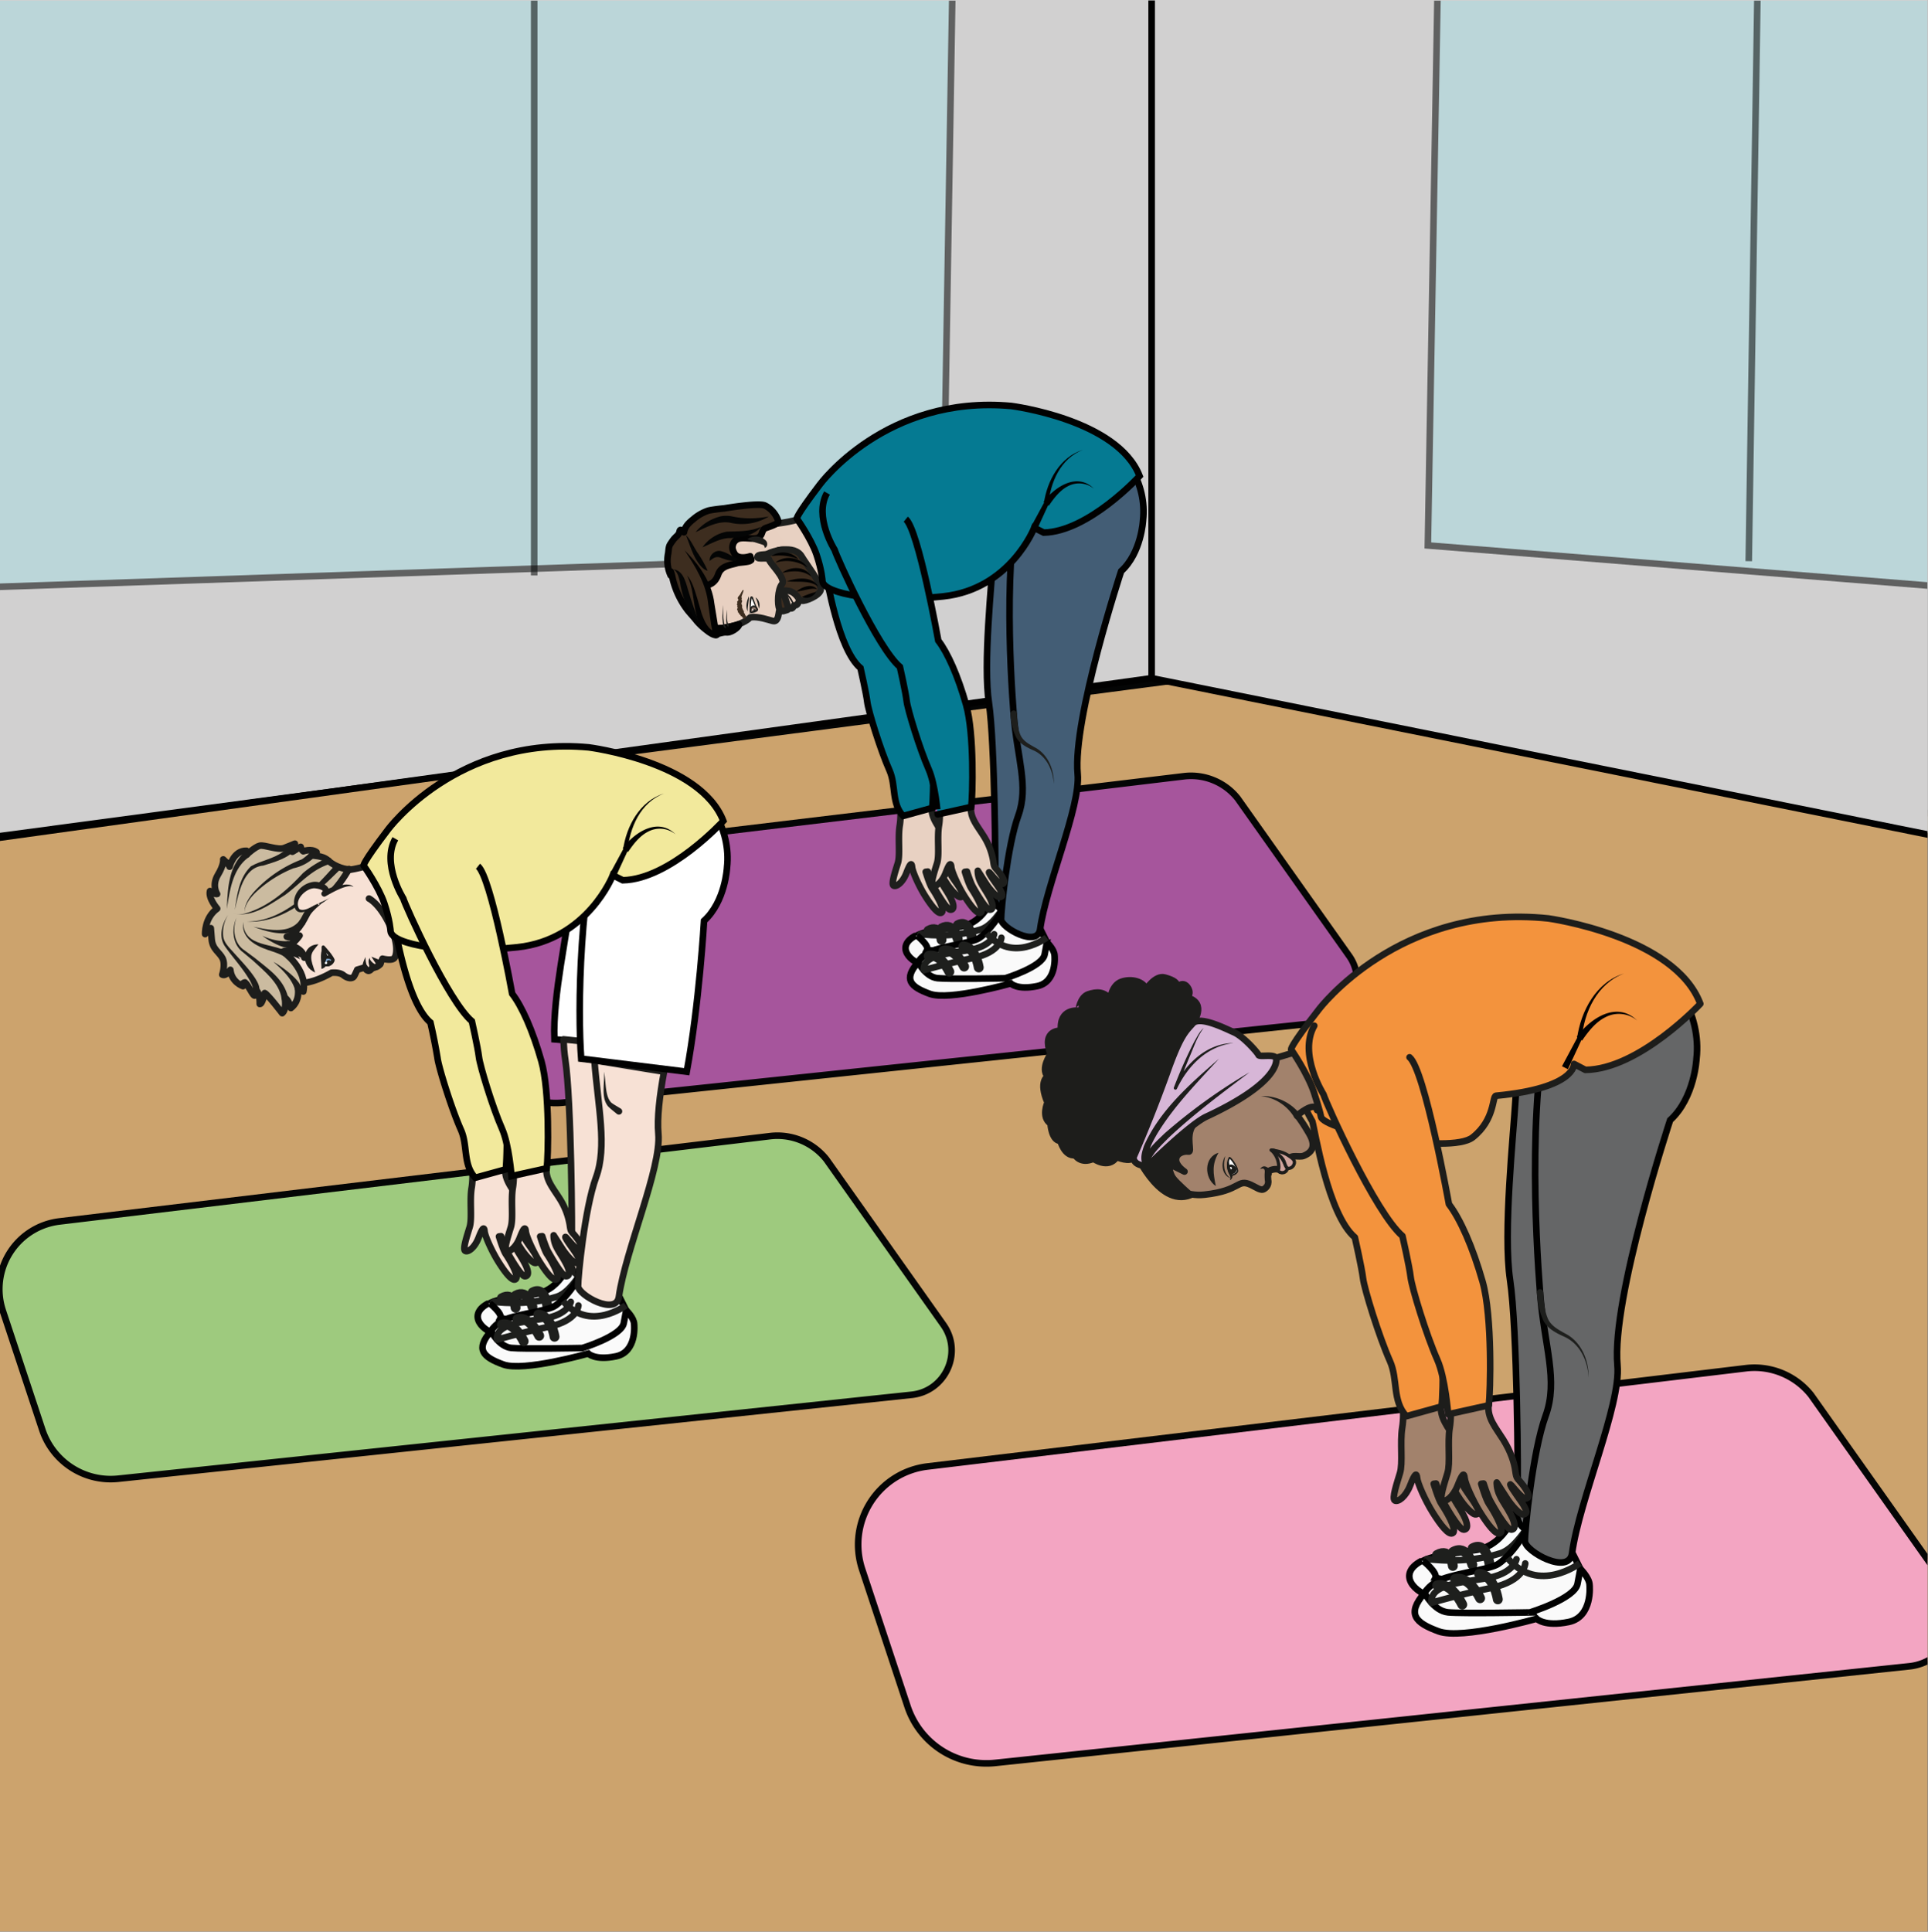 <?xml version="1.0" encoding="UTF-8" standalone="no"?><svg xmlns="http://www.w3.org/2000/svg" xml:space="preserve" viewBox="0 0 390.51 391.24"><rect x="0" y="0" width="390.51" height="391.24" fill="#808080" stroke="none"/><defs><clipPath id="a" clipPathUnits="userSpaceOnUse"><path d="M0 293.43h292.88V0H0Z"/></clipPath><clipPath id="b" clipPathUnits="userSpaceOnUse"><path d="M0 293.43h292.88V0H0Z"/></clipPath><clipPath id="c" clipPathUnits="userSpaceOnUse"><path d="M-74.62 355.87h220.5V201.32h-220.5Z"/></clipPath><clipPath id="d" clipPathUnits="userSpaceOnUse"><path d="M80.67 340.9h1V206.07h-1z"/></clipPath><clipPath id="e" clipPathUnits="userSpaceOnUse"><path d="M216.45 381.75h200.16V194.12H216.45Z"/></clipPath><clipPath id="f" clipPathUnits="userSpaceOnUse"><path d="M265.22 343.85h3.07V208.23h-3.07z"/></clipPath></defs><path d="M0 0v-166.8h292.88V3.18L189.5 24.77Z" style="fill:#cca36d;fill-opacity:1;fill-rule:nonzero;stroke:none" transform="matrix(1.333 0 0 -1.333 0 168.84)"/><g clip-path="url(#a)" transform="matrix(1.333 0 0 -1.333 0 391.24)"><path d="m0 0 275.39 36 247.68-51.74 4.83-156.61-534.22 15.94z" style="fill:none;stroke:#040505;stroke-width:1;stroke-linecap:butt;stroke-linejoin:miter;stroke-miterlimit:10;stroke-dasharray:none;stroke-opacity:1" transform="translate(-85.89 155.57)"/></g><path d="M0 0v-126.53l176 23.56V0Z" style="fill:#d1d0d0;fill-opacity:1;fill-rule:nonzero;stroke:none" transform="matrix(1.333 0 0 -1.333 0 0)"/><path d="M0 0v-102.97l117.67-23.62V0Z" style="fill:#d1d0d0;fill-opacity:1;fill-rule:nonzero;stroke:none" transform="matrix(1.333 0 0 -1.333 233.63 0)"/><g clip-path="url(#b)" transform="matrix(1.333 0 0 -1.333 0 391.24)"><g clip-path="url(#c)" style="opacity:.55"><path d="m0 0 219.49-21.25-2.09-124.86L0-153.48Z" style="fill:#aadae0;fill-opacity:1;fill-rule:nonzero;stroke:none" transform="translate(-74.12 355.32)"/><path d="m0 0 219.49-21.25-2.09-124.86L0-153.48Z" style="fill:none;stroke:#040505;stroke-width:1;stroke-linecap:butt;stroke-linejoin:miter;stroke-miterlimit:10;stroke-dasharray:none;stroke-opacity:1" transform="translate(-74.12 355.32)"/></g><g clip-path="url(#d)" style="opacity:.55"><path d="M0 0v-134.83" style="fill:#cde5ea;fill-opacity:1;fill-rule:nonzero;stroke:#040505;stroke-width:1;stroke-linecap:butt;stroke-linejoin:miter;stroke-miterlimit:10;stroke-dasharray:none;stroke-opacity:1" transform="translate(81.17 340.9)"/></g><g clip-path="url(#e)" style="opacity:.55"><path d="m0 0-82.24-20.11-113.94-27.87-2.15-122.5 120.1-9.63 79.05-6.34z" style="fill:#aadae0;fill-opacity:1;fill-rule:nonzero;stroke:none" transform="translate(415.29 381.11)"/><path d="m0 0-82.24-20.11-113.94-27.87-2.15-122.5 120.1-9.63 79.05-6.34z" style="fill:none;stroke:#040505;stroke-width:1;stroke-linecap:butt;stroke-linejoin:miter;stroke-miterlimit:10;stroke-dasharray:none;stroke-opacity:1" transform="translate(415.29 381.11)"/></g><g clip-path="url(#f)" style="opacity:.55"><path d="m0 0-2.08-135.6" style="fill:none;stroke:#040505;stroke-width:1;stroke-linecap:butt;stroke-linejoin:miter;stroke-miterlimit:10;stroke-dasharray:none;stroke-opacity:1" transform="translate(267.8 343.84)"/></g><path d="m0 0-295.04 59.42v221.56" style="fill:none;stroke:#010101;stroke-width:1;stroke-linecap:butt;stroke-linejoin:miter;stroke-miterlimit:10;stroke-dasharray:none;stroke-opacity:1" transform="translate(470.03 131.04)"/><path d="m0 0 285.55 39.53" style="fill:none;stroke:#010101;stroke-width:1;stroke-linecap:butt;stroke-linejoin:miter;stroke-miterlimit:10;stroke-dasharray:none;stroke-opacity:1" transform="translate(-110.56 150.93)"/><path d="M0 0a9.88 9.88 0 0 0 8.2 12.91l102.85 12.35c3.12.38 6.22-.9 8.17-3.36l16.95-23.94a6.46 6.46 0 0 0-4.6-10.15L16.7-24.33a10.43 10.43 0 0 0-11 7.1z" style="fill:#a6559c;fill-opacity:1;fill-rule:nonzero;stroke:none" transform="translate(68.84 150.3)"/><path d="M0 0a9.88 9.88 0 0 0 8.2 12.91l102.85 12.35c3.12.38 6.22-.9 8.17-3.36l16.95-23.94a6.46 6.46 0 0 0-4.6-10.15L16.7-24.33a10.43 10.43 0 0 0-11 7.1z" style="fill:none;stroke:#040505;stroke-width:1;stroke-linecap:butt;stroke-linejoin:miter;stroke-miterlimit:10;stroke-dasharray:none;stroke-opacity:1" transform="translate(68.84 150.3)"/><path d="M0 0s2.14.07 4.37.6c2.27.56 3.52 2.9 3.52 2.9S15.8-1 15.81-3.04c.03-2.04-.93-6.3-.93-6.3s-8.26 1.65-10.2 0" style="fill:#e8d1c2;fill-opacity:1;fill-rule:nonzero;stroke:#1e1f1d;stroke-width:1;stroke-linecap:round;stroke-linejoin:round;stroke-miterlimit:10;stroke-dasharray:none;stroke-opacity:1" transform="translate(116.23 213.8)"/><path d="M0 0s2.68-3.18 2.73-4.25C2.8-5.48 1.24-5.62.75-5.82c-.49-.2-.5-.18-.7-.68-.35-.85-.67-.28-.76-.62-.13-.48-.55-.36-.55-.36s-1.6-.08-1.67-.47c-.06-.39-.11-.99-.42-1.32-.31-.32-.64-.03-2.02.29-1.38.31-1.93.13-1.93.13-1.75-1.7-6.03-1.78-6.03-1.78s-2.42 1.65-3.5 7.07c-1.1 5.42 4.65 8.27 7.43 8.85 2.76.58 1.7.65 5.07.36" style="fill:#e8d0c1;fill-opacity:1;fill-rule:nonzero;stroke:#1e1f1d;stroke-width:1;stroke-linecap:round;stroke-linejoin:round;stroke-miterlimit:10;stroke-dasharray:none;stroke-opacity:1" transform="translate(121.3 208.54)"/><path d="M0 0c.35.1 1.68.12 1.97.35.18.14.17.06.11.28-.03.13-.11.27-.13.4C1.2.78 0 .65-.45 1.47c-.22.4-.37.76-.25 1.23.1.4.33.72.68.9.82.46 2.55-.14 3.25.28.71.43.38 1.22 1.18 1.47.43.14 1.76.6 1.8.9.05.25-.57 1.8-2 2.48C3.26 9.2-2 8.3-2 8.3c-.42-.03-2.03-.22-2.44-.35a6.69 6.69 0 0 1-2.2-1.25c-.72-.59-1.3-1.08-1.47-2.03-.13.07-.35.33-.48.35-.19.03-.17-.24-.24-.41-.15-.38-.38-.5-.64-.78-.27-.27-.49-.62-.7-.93-.3-.43-.26-.98-.35-1.49a5.4 5.4 0 0 1 .39-3.3c.06.12.05.44.02.58.2-.53.27-1.12.44-1.67A12.73 12.73 0 0 1-7.53-7.2c.45-.55.95-1.07 1.38-1.63a9.9 9.9 0 0 1 1.87-1.66c-.07.24.28.2.2.45.44-.39-.11-.36.43-.6.7-.32 1.26.17 2.02.1C-.8-10.6.43-9.56.23-9.3c0 0-.34-.17-2.35-.56 0 0-1.8-.2-1.88.2-.07.4-2.04 4.3-1.96 5.38.1 1.35 2.2.1 3.05 2.54C-2.44-.4-1.08-.34 0 0" style="fill:#3d2d1f;fill-opacity:1;fill-rule:nonzero;stroke:none" transform="translate(112.04 207.96)"/><path d="M0 0c.35.1 1.68.12 1.97.35.18.14.17.06.11.28-.03.13-.11.27-.13.4C1.2.78 0 .65-.45 1.47c-.22.4-.37.76-.25 1.23.1.4.33.72.68.9.82.46 2.55-.14 3.25.28.71.43.38 1.22 1.18 1.47.43.14 1.76.6 1.8.9.05.25-.57 1.8-2 2.48C3.26 9.2-2 8.3-2 8.3c-.42-.03-2.03-.22-2.44-.35a6.69 6.69 0 0 1-2.2-1.25c-.72-.59-1.3-1.08-1.47-2.03-.13.07-.35.33-.48.35-.19.03-.17-.24-.24-.41-.15-.38-.38-.5-.64-.78-.27-.27-.49-.62-.7-.93-.3-.43-.26-.98-.35-1.49a5.4 5.4 0 0 1 .39-3.3c.06.12.05.44.02.58.2-.53.27-1.12.44-1.67A12.73 12.73 0 0 1-7.53-7.2c.45-.55.95-1.07 1.38-1.63a9.9 9.9 0 0 1 1.87-1.66c-.07.24.28.2.2.45.44-.39-.11-.36.43-.6.7-.32 1.26.17 2.02.1C-.8-10.6.43-9.56.23-9.3c0 0-.34-.17-2.35-.56 0 0-1.8-.2-1.88.2-.07.4-2.04 4.3-1.96 5.38.1 1.35 2.2.1 3.05 2.54C-2.44-.4-1.08-.34 0 0Z" style="fill:none;stroke:#020202;stroke-width:1;stroke-linecap:round;stroke-linejoin:round;stroke-miterlimit:10;stroke-dasharray:none;stroke-opacity:1" transform="translate(112.04 207.96)"/><path d="M0 0c-.03.41-.23.46-.37.5-.8.27-1.44.4-2.28.85.88.58 2.07.55 2.84-.25C.48.8.46.13 0 0" style="fill:#1d1d1b;fill-opacity:1;fill-rule:nonzero;stroke:none" transform="translate(116.2 210.25)"/><path d="M0 0s.3-.1.28.3c-.02.38 0 2.05.13 2.18.15.12.2-.1.2-.1S1.21.69 1.55.5" style="fill:#fff;fill-opacity:1;fill-rule:nonzero;stroke:none" transform="translate(113.72 200.26)"/><path d="M0 0c.34-.04.22.33.2.54C.19.98.17 1.59.2 2.03c.03.18 0 .35.12.52.17.2.4 0 .4-.14l.36-.97c.13-.28.26-.73.48-.94C1 .96.77 1.71.5 2.36c0 .04-.06.06.01.03.02.01 0 0 0 0v-.04C.37 1.8.38 1.1.33.54.34.33.32-.13 0 0" style="fill:#1e1f1d;fill-opacity:1;fill-rule:nonzero;stroke:none" transform="translate(113.72 200.26)"/><path d="M0 0c-.21.06-.22.36-.3.5-.28.49-.66 1-.98 1.48A3.1 3.1 0 0 0-.1.58C0 .34-.14.19 0 0" style="fill:#1d1d1b;fill-opacity:1;fill-rule:nonzero;stroke:none" transform="translate(120.6 201.5)"/><path d="M0 0c.3.1.52-.07.6-.25C.72-.49.83-.6.23-.8c-.68-.2-.56 0-.57.2 0 .2.04.5.34.6" style="fill:#887266;fill-opacity:1;fill-rule:evenodd;stroke:none" transform="translate(114.37 201.35)"/><path d="M0 0c.3.1.52-.07.6-.25C.72-.49.83-.6.23-.8c-.68-.2-.56 0-.57.2 0 .2.04.5.34.6Z" style="fill:none;stroke:#1d1d1b;stroke-width:.25;stroke-linecap:round;stroke-linejoin:round;stroke-miterlimit:10;stroke-dasharray:none;stroke-opacity:1" transform="translate(114.37 201.35)"/><path d="M0 0s-.12.24.14.37C.39.49.57.19.53.12.53.12 0-.05 0 0" style="fill:#1e1f1d;fill-opacity:1;fill-rule:evenodd;stroke:none" transform="translate(114.38 200.53)"/><path d="M0 0c-.6.14-.97.62-1.3 1.02-.98 1.3-1.4 2.92-2 4.37.67-.57 1.24-1.9 1.76-2.65A16.5 16.5 0 0 0 0 0" style="fill:#040505;fill-opacity:1;fill-rule:nonzero;stroke:none" transform="translate(107.53 206.79)"/><path d="M0 0s3.12-3.63 3.73-6.42c.6-2.8.84-5.87 1.17-6.28.32-.4-1.36-.51-2.46 2.26-.6 1.5-1.09 5.54-2.05 6.57" style="fill:#3d2d1f;fill-opacity:1;fill-rule:nonzero;stroke:none" transform="translate(104.02 209.9)"/><path d="M0 0c2.2-2.16 4.16-4.9 4.53-8.09l.5-3.05c.04-.26.17-1.12.27-1.28.2-.21.14-.72-.14-.86-.23-.14-.36-.11-.47-.12-1.68.26-2.5 2.16-2.87 3.56-.54 2-.47 4.13-1.43 5.97.38-.36.61-.85.82-1.33.43-.95 1.08-3.39 1.39-4.42.4-1.13.96-2.46 2.12-2.8-.06 0-.3-.18-.27-.37 0-.14.04-.18.06-.2-.36.63-.33 1.08-.47 1.7L3.6-8.26C3.32-5.17 1.7-2.56 0 0" style="fill:#020202;fill-opacity:1;fill-rule:nonzero;stroke:none" transform="translate(104.02 209.9)"/><path d="M0 0c1.65-.23 1.93-2.44 2.36-3.68.41-1.38.89-2.7 1.42-4.12C2-6.37 1.27-3.96.94-1.81.76-1.15.62-.43 0 0" style="fill:#040505;fill-opacity:1;fill-rule:nonzero;stroke:none" transform="translate(102.36 207)"/><path d="M0 0c.06-.79-.24-1.54-.15-2.3C-.57-1.64-.29-.7 0 0" style="fill:#1e1f1d;fill-opacity:1;fill-rule:nonzero;stroke:none" transform="translate(113.78 202.91)"/><path d="M0 0c-1.58 2.04-3.17 1.3-3.17 1.3" style="fill:#e8d0c1;fill-opacity:1;fill-rule:nonzero;stroke:#1e1f1d;stroke-width:1;stroke-linecap:round;stroke-linejoin:round;stroke-miterlimit:10;stroke-dasharray:none;stroke-opacity:1" transform="translate(121.3 208.54)"/><path d="M0 0c.05.02.08.09.06.16-.03.07-.09.11-.14.1C-.13.24-.16.15-.14.1-.1.03-.05-.02 0 0" style="fill:#fff;fill-opacity:1;fill-rule:nonzero;stroke:none" transform="translate(114.42 200.73)"/><path d="M0 0c.57-1 3.06-4.16 2.86-5.06C2.66-5.96.4-6.83.03-6.68c-.36.15-.45.01-.4.08.04.07-.65 1.25-1.56 1.38-.9.14-.93.16-.7-.76.24-.92.84-2.03.37-2.13-.48-.1-.86-.42-1.16.2-.3.61-.28 2.92.4 3.74.69.83-1.87 3.16-1.93 3.68-.06.51-1.9-.03-1.8.46.1.49 1.12.23 1.62.5C-4.63.77-1.09 1.93 0 0" style="fill:#3d2d1f;fill-opacity:1;fill-rule:nonzero;stroke:none" transform="translate(121.84 208.92)"/><path d="M0 0c.57-1 3.06-4.16 2.86-5.06C2.66-5.96.4-6.83.03-6.68c-.36.15-.45.01-.4.08.04.07-.65 1.25-1.56 1.38-.9.14-.93.16-.7-.76.24-.92.84-2.03.37-2.13-.48-.1-.86-.42-1.16.2-.3.61-.28 2.92.4 3.74.69.83-1.87 3.16-1.93 3.68-.06.51-1.9-.03-1.8.46.1.49 1.12.23 1.62.5C-4.63.77-1.09 1.93 0 0Z" style="fill:none;stroke:#1e1f1d;stroke-width:1;stroke-linecap:round;stroke-linejoin:round;stroke-miterlimit:10;stroke-dasharray:none;stroke-opacity:1" transform="translate(121.84 208.92)"/><path d="M0 0a7.14 7.14 0 0 0 3.83 2.41c.52.1 1.1.1 1.63 0 1.89-.42 3.75-.39 5.67-.03a7.89 7.89 0 0 0-5.87-.95C3.46 1.77 1.66.76 0 0" style="fill:#040505;fill-opacity:1;fill-rule:nonzero;stroke:none" transform="translate(105.7 212.65)"/><path d="M0 0a5.8 5.8 0 0 0 3.68 2.37c1.76.07 3.6 0 5.24.75C7.84 1.8 5.96 1.5 4.32 1.4 2.8 1.45 1.44.59 0 0" style="fill:#040505;fill-opacity:1;fill-rule:nonzero;stroke:none" transform="translate(106.74 210.35)"/><path d="M0 0c-.12.92.91 1.8 1.84 1.46.97-.23 1.58-.88 2.54-1.13-.74-.6-1.8-.15-2.56.1C1.12.78.62.55 0 0" style="fill:#040505;fill-opacity:1;fill-rule:nonzero;stroke:none" transform="translate(107.84 208.27)"/><path d="M0 0c1.2.89 3.16.73 4.1-.46A7.67 7.67 0 0 1 0 0" style="fill:#020202;fill-opacity:1;fill-rule:nonzero;stroke:none" transform="translate(117.2 209)"/><path d="M0 0c1.41 1.23 3.84.83 4.87-.72A5.7 5.7 0 0 1 0 0" style="fill:#020202;fill-opacity:1;fill-rule:nonzero;stroke:none" transform="translate(117.82 208.01)"/><path d="M0 0c1.28 1.06 3.62 1.05 4.43-.57C3.13.45 1.57.34 0 0" style="fill:#020202;fill-opacity:1;fill-rule:nonzero;stroke:none" transform="translate(118.85 206.46)"/><path d="M0 0c1.46.52 3.9.81 4.75-.81C3.4.24 1.62-.21 0 0" style="fill:#020202;fill-opacity:1;fill-rule:nonzero;stroke:none" transform="translate(119.57 205.19)"/><path d="M0 0c.78.67 2.34 1.26 3.11.33C2.04.58 1.11.01 0 0" style="fill:#020202;fill-opacity:1;fill-rule:nonzero;stroke:none" transform="translate(121.04 203.66)"/><path d="M0 0c.8.3 1.31.54 2.14.73C1.77 0 .75-.43 0 0" style="fill:#020202;fill-opacity:1;fill-rule:nonzero;stroke:none" transform="translate(121.86 202.84)"/><path d="M0 0c-.04-.11-.15-.22-.21-.33-.07-.12-.12-.24-.2-.36-.12-.16-.41-.43-.35-.6.02-.08.13-.15.1-.24-.03-.1-.2-.2-.2-.3 0-.09.1-.07.04-.2-.05-.1-.1-.13-.05-.23.03-.07.09-.08.06-.19 0-.04-.05-.05-.05-.1s.07-.04.09-.08c.05-.09-.04-.14-.07-.23-.03-.08-.01-.2.05-.26.02-.02.07-.01.08-.04.03-.06-.03-.05-.04-.1-.02-.1.04-.14.11-.2.09-.05.07-.1.11-.19.02-.06.06-.13.16-.09.02-.06.03-.15.08-.2.06-.06.15-.06.2-.14.04-.08.06-.12.13-.18.05-.05.13-.08.17-.12.2.04.3.23.3.37.01.12-.06.1-.12.16-.05.07-.02.16-.08.23-.05.06-.13.13-.13.2-.01.09.01.15-.03.24-.04.07-.1.1-.13.2a.68.68 0 0 1-.08.2c-.1.17.02.34-.07.52-.03.07-.09.13-.07.23.01.09.08.2.1.3.02.1-.01.12-.06.2-.06.1 0 .13.02.23 0 .07-.05.14-.05.21 0 .08.03.17.05.24l.16.43c.05.11.11.31.1.43C.08 0 .04-.01.01 0" style="fill:#3d2d1f;fill-opacity:1;fill-rule:nonzero;stroke:none" transform="translate(112.86 203.86)"/><path d="M0 0c.57-.31.73-1.11.53-1.7C.37-1.07.3-.54 0 0" style="fill:#1e1f1d;fill-opacity:1;fill-rule:nonzero;stroke:none" transform="translate(114.8 202.72)"/><path d="M0 0c-.03-.9-.05-1.8.1-2.7.04-.26.17-.62.3-.62l.01-.25c-.27.03-.34.25-.4.39C-.25-2.14-.1-1.05 0 0" style="fill:#1e1f1d;fill-opacity:1;fill-rule:nonzero;stroke:none" transform="translate(109.91 201.62)"/><path d="M0 0c.02-.72-.1-1.77.25-2.37l-.03-.25c-.23.08-.22.24-.27.34C-.2-1.52-.08-.75 0 0" style="fill:#1e1f1d;fill-opacity:1;fill-rule:nonzero;stroke:none" transform="translate(110.47 200.89)"/><path d="M0 0s-1.2-4.62-5.12-5.23c-3.92-.61-7.92-.91-7.25-2.56.67-1.65 13.63-2.32 16.74-1.32 3.12 1 .8 9 .8 9z" style="fill:#fbfcfd;fill-opacity:1;fill-rule:nonzero;stroke:none" transform="translate(151.11 157.96)"/><path d="M0 0s-1.2-4.62-5.12-5.23c-3.92-.61-7.92-.91-7.25-2.56.67-1.65 13.63-2.32 16.74-1.32 3.12 1 .8 9 .8 9z" style="fill:none;stroke:#010101;stroke-width:1;stroke-linecap:butt;stroke-linejoin:miter;stroke-miterlimit:10;stroke-dasharray:none;stroke-opacity:1" transform="translate(151.11 157.96)"/><path d="M0 0c-.53-.09-2.24-3.79-4.43-4.49-4.54-1.44-9.2-.7-9.2-.7" style="fill:none;stroke:#1e1f1d;stroke-width:1;stroke-linecap:round;stroke-linejoin:miter;stroke-miterlimit:10;stroke-dasharray:none;stroke-opacity:1" transform="translate(153.48 156.78)"/><path d="M0 0s-.22 2.37-1.99 1.38" style="fill:none;stroke:#1e1f1d;stroke-width:1.5;stroke-linecap:round;stroke-linejoin:miter;stroke-miterlimit:10;stroke-dasharray:none;stroke-opacity:1" transform="translate(143.07 150.71)"/><path d="M0 0s-.38 3.1-2.14 2.12" style="fill:none;stroke:#1e1f1d;stroke-width:1.5;stroke-linecap:round;stroke-linejoin:miter;stroke-miterlimit:10;stroke-dasharray:none;stroke-opacity:1" transform="translate(147.7 150.82)"/><path d="M0 0s-.65 2.6-2.41 1.61" style="fill:none;stroke:#1e1f1d;stroke-width:1.5;stroke-linecap:round;stroke-linejoin:miter;stroke-miterlimit:10;stroke-dasharray:none;stroke-opacity:1" transform="translate(145.52 150.86)"/><path d="M0 0s1.88-1.5 1.54-2.17c0 0 7.77-1.27 10.47-.67 0 0 .55-1.21-.5-1.49-1.05-.27-7.57-.72-10.08-.27-2.5.45-4.8 2.96-1.6 4.6" style="fill:#fafafa;fill-opacity:1;fill-rule:nonzero;stroke:#010101;stroke-width:1;stroke-linecap:butt;stroke-linejoin:miter;stroke-miterlimit:10;stroke-dasharray:none;stroke-opacity:1" transform="translate(139.33 151.36)"/><path d="M0 0s-3.2-10.21-3.5-15.02c-.3-4.8-1.6-16.95-.7-22.88.88-5.93 1.03-25.19.93-26.95-.12-2.08-.98-4.67 3.5-5.12 4.48-.45 8.57 32.9 6.66 38.82C4.97-25.22 9.2-1.47 9.2-1.47z" style="fill:#435d75;fill-opacity:1;fill-rule:nonzero;stroke:none" transform="translate(154.47 224.55)"/><path d="M0 0s-3.2-10.21-3.5-15.02c-.3-4.8-1.6-16.95-.7-22.88.88-5.93 1.03-25.19.93-26.95-.12-2.08-.98-4.67 3.5-5.12 4.48-.45 8.57 32.9 6.66 38.82C4.97-25.22 9.2-1.47 9.2-1.47z" style="fill:none;stroke:#010101;stroke-width:1;stroke-linecap:butt;stroke-linejoin:miter;stroke-miterlimit:10;stroke-dasharray:none;stroke-opacity:1" transform="translate(154.47 224.55)"/><path d="M0 0s1.57-2.85-.46-4.64c-2.04-1.78-4.9-1.09-4.9-1.09S-15.9-8.2-18.53-6.45c-2.65 1.77-1.11 3.96.48 4.87 1.6.91 6.18 1.4 7.54 2.09 1.36.68 4.02 4.14 3.63 4.9-.38.76 5.2-2.05 5.2-2.05z" style="fill:#fafafa;fill-opacity:1;fill-rule:nonzero;stroke:none" transform="translate(159.08 150.34)"/><path d="M0 0s1.57-2.85-.46-4.64c-2.04-1.78-4.9-1.09-4.9-1.09S-15.9-8.2-18.53-6.45c-2.65 1.77-1.11 3.96.48 4.87 1.6.91 6.18 1.4 7.54 2.09 1.36.68 4.02 4.14 3.63 4.9-.38.76 5.2-2.05 5.2-2.05z" style="fill:none;stroke:#010101;stroke-width:1;stroke-linecap:butt;stroke-linejoin:miter;stroke-miterlimit:10;stroke-dasharray:none;stroke-opacity:1" transform="translate(159.08 150.34)"/><path d="M0 0s.42-4-2.62-4.64c-3.04-.64-4.03.4-4.03.4s-9.37-2.66-12.31-1.58C-21.9-4.74-23.03-3.65-20.73-1c0 0 1.15-2.26 2.94-2.44 1.8-.18 10.29-.01 10.29-.01s5.64 1.72 5.99 3.6l.35 1.86S-.02.92 0 0" style="fill:#fafafa;fill-opacity:1;fill-rule:nonzero;stroke:none" transform="translate(160.24 148.32)"/><path d="M0 0s.42-4-2.62-4.64c-3.04-.64-4.03.4-4.03.4s-9.37-2.66-12.31-1.58C-21.9-4.74-23.03-3.65-20.73-1c0 0 1.15-2.26 2.94-2.44 1.8-.18 10.29-.01 10.29-.01s5.64 1.72 5.99 3.6l.35 1.86S-.02.92 0 0z" style="fill:none;stroke:#010101;stroke-width:1;stroke-linecap:butt;stroke-linejoin:miter;stroke-miterlimit:10;stroke-dasharray:none;stroke-opacity:1" transform="translate(160.24 148.32)"/><path d="M0 0s-.34-1.86-3.9-2.42c-3.56-.56-6.97-.84-6.79-3.04 0 0 3.38.97 7.54 1.86C1.02-2.7 1.1-.53 1.1-.53" style="fill:none;stroke:#1e1f1d;stroke-width:1;stroke-linecap:round;stroke-linejoin:round;stroke-miterlimit:10;stroke-dasharray:none;stroke-opacity:1" transform="translate(151.06 151.56)"/><path d="M0 0s-.47 3.11-2.35 3.2" style="fill:none;stroke:#1e1f1d;stroke-width:1.5;stroke-linecap:round;stroke-linejoin:miter;stroke-miterlimit:10;stroke-dasharray:none;stroke-opacity:1" transform="translate(148.72 146.51)"/><path d="M0 0s-1.32 2.85-3.15 2.41" style="fill:none;stroke:#1e1f1d;stroke-width:1.5;stroke-linecap:round;stroke-linejoin:miter;stroke-miterlimit:10;stroke-dasharray:none;stroke-opacity:1" transform="translate(146.5 146.65)"/><path d="M0 0s-1.32 2.85-3.15 2.41" style="fill:none;stroke:#1e1f1d;stroke-width:1.5;stroke-linecap:round;stroke-linejoin:miter;stroke-miterlimit:10;stroke-dasharray:none;stroke-opacity:1" transform="translate(144.25 145.86)"/><path d="M0 0s-5.24-3.95-9.07.64" style="fill:none;stroke:#1e1f1d;stroke-width:1;stroke-linecap:butt;stroke-linejoin:round;stroke-miterlimit:10;stroke-dasharray:none;stroke-opacity:1" transform="translate(159.03 151.04)"/><path d="M0 0s-.24-4.92-3.32-7.72c0 0-7.39-22.43-6.61-30.82.46-4.94-4.79-16.89-5.71-23.6-.4-2.83-5.89.23-5.92 1.52-.03 1.3.96 11.25 2.6 15.74 1.64 4.49-.17 8.71-.7 15.46-.52 6.74-1.77 26.95 2 38.49C-13.88 20.6 1.27 11.27 0 0" style="fill:#435d75;fill-opacity:1;fill-rule:nonzero;stroke:none" transform="translate(173.68 214.44)"/><path d="M0 0s-.24-4.92-3.32-7.72c0 0-7.39-22.43-6.61-30.82.46-4.94-4.79-16.89-5.71-23.6-.4-2.83-5.89.23-5.92 1.52-.03 1.3.96 11.25 2.6 15.74 1.64 4.49-.17 8.71-.7 15.46-.52 6.74-1.77 26.95 2 38.49C-13.88 20.6 1.27 11.27 0 0Z" style="fill:none;stroke:#010101;stroke-width:1;stroke-linecap:butt;stroke-linejoin:miter;stroke-miterlimit:10;stroke-dasharray:none;stroke-opacity:1" transform="translate(173.68 214.44)"/><path d="M0 0c-.14 2.13-1.14 4.3-3.2 5.15-1 .45-2.16 1.05-2.62 2.15-.5 1.08-.66 2.2-.78 3.3a.5.5 0 1 0 1 .12c.03-1.07.1-2.17.46-3.11.36-1.03 1.27-1.5 2.19-2.02C-.9 4.55.05 2.19 0 0" style="fill:#1e1f1d;fill-opacity:1;fill-rule:nonzero;stroke:none" transform="translate(160.13 174.39)"/><path d="M0 0c0-.69-.05-1.3-.13-1.78-.3-1.87.1-4.42-.28-5.68-.39-1.26-1.05-3.21-.65-3.43.4-.23 1.37.43 1.94 1.9.57 1.48.8 1.63.87.92.06-.7 1.03-2.86 1.94-4.32.91-1.45 2.1-3.06 2.58-2.56.49.5-1.02 2.96-1.45 3.59-.42.62-1 2.56-1 2.56l.31.04s.5-1.58.86-2.24c.37-.66 2-3.54 2.59-3.55.59-.02.58.73 0 1.83-.59 1.1-.99 1.56-1.42 2.44-.43.87-.38 1.65-.38 1.65s1.1-1.74 1.41-2.2c.31-.45 1.45-1.92 1.97-1.8.52.1.35.48.02 1.09-.33.6-1.49 2.05-1.68 2.59-.2.53 1.35-1.74 1.9-1.7.55.04.5.6-.29 1.64s-.84.75-.98 1.82A10.1 10.1 0 0 1 6.6-3.25C5.65-1.74 4.55-.5 4.76 1.13" style="fill:#e8d1c2;fill-opacity:1;fill-rule:nonzero;stroke:#1e1f1d;stroke-width:1;stroke-linecap:round;stroke-linejoin:round;stroke-miterlimit:10;stroke-dasharray:none;stroke-opacity:1" transform="translate(136.84 169.84)"/><path d="M0 0c0-.69-.05-1.3-.13-1.78-.3-1.87.1-4.42-.28-5.68-.39-1.26-1.05-3.21-.65-3.43.4-.23 1.37.43 1.94 1.9.57 1.48.8 1.63.87.92.06-.7 1.03-2.86 1.94-4.32.91-1.45 2.1-3.06 2.58-2.56.49.5-1.02 2.96-1.45 3.59-.42.62-1 2.56-1 2.56l.31.04s.5-1.58.86-2.24c.37-.66 2-3.54 2.59-3.55.59-.02.58.73 0 1.83-.59 1.1-.99 1.56-1.42 2.44-.43.87-.38 1.65-.38 1.65s1.1-1.74 1.41-2.2c.31-.45 1.45-1.92 1.97-1.8.52.1.35.48.02 1.09-.33.6-1.49 2.05-1.68 2.59-.2.53 1.35-1.74 1.9-1.7.55.04.5.6-.29 1.64s-.84.75-.98 1.82A10.1 10.1 0 0 1 6.6-3.25C5.65-1.74 4.55-.5 4.76 1.13" style="fill:#e8d1c2;fill-opacity:1;fill-rule:nonzero;stroke:#1e1f1d;stroke-width:1;stroke-linecap:round;stroke-linejoin:round;stroke-miterlimit:10;stroke-dasharray:none;stroke-opacity:1" transform="translate(142.8 169.84)"/><path d="M0 0c1.9-1.52 5-18.44 5-18.44 1.42-1.85 3-5.35 4.25-9.73 1.26-4.39 1.02-13.88.82-15.52l-4.42-1.22C3.85-43 4.6-40.3 3.58-38 2.18-34.86.35-28.9.2-27.59c-.15 1.3-1.03 5.15-1.03 5.15-3.4 2.87-5.02 13.47-5.36 14.6 0 0-3.2 5.03-1.17 8.62" style="fill:#057a92;fill-opacity:1;fill-rule:nonzero;stroke:#010101;stroke-width:1;stroke-linecap:butt;stroke-linejoin:miter;stroke-miterlimit:10;stroke-dasharray:none;stroke-opacity:1" transform="translate(131.58 214.44)"/><path d="M0 0s-.3.21 3.48 5.17c0 0 10.04 13.7 29.1 11.95 0 0 16.15-2.04 19.5-10.64 0 0-7.72-8.45-14.56-8.6l-1.45.73s-3.64-9.33-13.82-10.42c-10.19-1.1-18.14.4-18.36 2.3 0 0-.07 1.59-.9 4.04C2.16-3.03 0 0 0 0" style="fill:#057a92;fill-opacity:1;fill-rule:nonzero;stroke:none" transform="translate(121.08 214.7)"/><path d="M0 0s-.3.21 3.48 5.17c0 0 10.04 13.7 29.1 11.95 0 0 16.15-2.04 19.5-10.64 0 0-7.72-8.45-14.56-8.6l-1.45.73s-3.64-9.33-13.82-10.42c-10.19-1.1-18.14.4-18.36 2.3 0 0-.07 1.59-.9 4.04C2.16-3.03 0 0 0 0Z" style="fill:none;stroke:#010101;stroke-width:1;stroke-linecap:butt;stroke-linejoin:miter;stroke-miterlimit:10;stroke-dasharray:none;stroke-opacity:1" transform="translate(121.08 214.7)"/><path d="M0 0c1.9-1.53 4.94-18.45 4.94-18.45 1.43-1.85 2.99-5.36 4.23-9.75 1.25-4.39 1-13.88.78-15.52l-5.1-1.13S4.5-40.31 3.48-38C2.1-34.87.28-28.9.13-27.6c-.15 1.32-1.02 5.16-1.02 5.16-3.39 2.88-9.6 16.66-9.93 17.8 0 0-3.19 5.03-1.15 8.62" style="fill:#057a92;fill-opacity:1;fill-rule:nonzero;stroke:#010101;stroke-width:1;stroke-linecap:butt;stroke-linejoin:miter;stroke-miterlimit:10;stroke-dasharray:none;stroke-opacity:1" transform="translate(137.63 214.62)"/><path d="m0 0 1.94 3.58-.03-.12c.48 3.44 2.46 7.1 5.96 8.16-3.43-1.3-4.98-4.96-5.28-8.36L.89-.44z" style="fill:#010101;fill-opacity:1;fill-rule:nonzero;stroke:none" transform="translate(156.7 213.54)"/><path d="M0 0c1.77 2.34 5.13 4.52 7.68 1.99a3.58 3.58 0 0 1-3.97.39C2.48 1.75 1.57.54.81-.58Z" style="fill:#010101;fill-opacity:1;fill-rule:nonzero;stroke:none" transform="translate(158.56 217.25)"/><path d="M0 0a10.37 10.37 0 0 0 8.6 13.55l107.96 12.96c3.28.4 6.52-.94 8.58-3.52l17.78-25.13c3-4.22.33-10.1-4.82-10.65L17.53-25.54A10.95 10.95 0 0 0 6-18.09z" style="fill:#9eca7e;fill-opacity:1;fill-rule:nonzero;stroke:none" transform="translate(.42 94.37)"/><path d="M0 0a10.37 10.37 0 0 0 8.6 13.55l107.96 12.96c3.28.4 6.52-.94 8.58-3.52l17.78-25.13c3-4.22.33-10.1-4.82-10.65L17.53-25.54A10.95 10.95 0 0 0 6-18.09z" style="fill:none;stroke:#040505;stroke-width:1;stroke-linecap:butt;stroke-linejoin:miter;stroke-miterlimit:10;stroke-dasharray:none;stroke-opacity:1" transform="translate(.42 94.37)"/><path d="M0 0s2.25.07 4.58.64c2.39.57 3.7 3.03 3.7 3.03s8.3-4.7 8.32-6.84c.02-2.15-.98-6.62-.98-6.62s-8.67 1.73-10.7 0" style="fill:#f7e1d5;fill-opacity:1;fill-rule:nonzero;stroke:#1d1d1b;stroke-width:1;stroke-linecap:round;stroke-linejoin:round;stroke-miterlimit:10;stroke-dasharray:none;stroke-opacity:1" transform="translate(50.17 161.03)"/><path d="M0 0s1.97-.94 3.61-5.14c.75-1.91.63-3.4.24-3.9-.39-.47-1.8-.1-1.8-.1s-.32-.74-.4-.85c-.17-.3-.82-.63-1.09-.37 0 0-.2-.56-.61-.62-.26-.03-.63.5-.63.5l-1.11-.33s-.2-.48-.45-.95c-.25-.49-1-.4-1.65.12-.65.52-1.81.36-1.81.36s-3.23-1.96-5.49-1.5a7.3 7.3 0 0 0-3.7 2.1S-18.94.44-16.48 3.14c2.46 2.7 10.04 2.02 12.03.84" style="fill:#f7e1d5;fill-opacity:1;fill-rule:nonzero;stroke:#1d1d1b;stroke-width:1;stroke-linecap:round;stroke-linejoin:round;stroke-miterlimit:10;stroke-dasharray:none;stroke-opacity:1" transform="translate(56.07 156.98)"/><path d="M0 0s.96-.49 1.42.48C1.58.85-.02 2.56-.02 2.56Z" style="fill:#fff;fill-opacity:1;fill-rule:nonzero;stroke:none" transform="translate(49.14 147.05)"/><path d="M0 0s.96-.49 1.42.48C1.58.85-.02 2.56-.02 2.56Z" style="fill:none;stroke:#1d1d1b;stroke-width:.5;stroke-linecap:round;stroke-linejoin:round;stroke-miterlimit:10;stroke-dasharray:none;stroke-opacity:1" transform="translate(49.14 147.05)"/><path d="M0 0c.03 1.2-.32 2.17.25 3.37C1 2.57 1.38.3 0 0" style="fill:#1d1d1b;fill-opacity:1;fill-rule:nonzero;stroke:none" transform="translate(48.84 146.29)"/><path d="M0 0c-2.2.9-2.13 4.22.5 4.28C0 3.63-.6 3.13-.6 2.33-.62 1.67-.3.9 0 0" style="fill:#1d1d1b;fill-opacity:1;fill-rule:nonzero;stroke:none" transform="translate(47.89 145.75)"/><path d="M0 0s-.04.28.13.74c.17.46 1 .26 1.19-.02.18-.28-.15-.54-.15-.54S.91-.14.54-.15C.19-.15 0 0 0 0" style="fill:#80a7cf;fill-opacity:1;fill-rule:nonzero;stroke:none" transform="translate(49.2 147.08)"/><path d="M0 0s-.04.28.13.74c.17.46 1 .26 1.19-.02.18-.28-.15-.54-.15-.54S.91-.14.54-.15C.19-.15 0 0 0 0Z" style="fill:none;stroke:#1d1d1b;stroke-width:.5;stroke-linecap:round;stroke-linejoin:round;stroke-miterlimit:10;stroke-dasharray:none;stroke-opacity:1" transform="translate(49.2 147.08)"/><path d="M0 0c.23.06.47-.15.5-.27C.54-.4.38-.55.15-.61c-.23-.06-.44 0-.47.13-.03.13.09.42.32.48" style="fill:#1d1d1b;fill-opacity:1;fill-rule:nonzero;stroke:none" transform="translate(49.88 147.6)"/><path d="M0 0c.1.02.2-.03.23-.12C.25-.21.18-.3.08-.33c-.1-.03-.2.03-.23.12-.02.08.05.18.15.21" style="fill:#fff;fill-opacity:1;fill-rule:nonzero;stroke:none" transform="translate(49.5 147.36)"/><path d="M0 0c.01-.48.05-1 .27-1.41.06-.12.16-.17.17-.1.53-.39-.04-1.2-.58-.82C-.8-1.6-.3-.72 0 0" style="fill:#1d1d1b;fill-opacity:1;fill-rule:nonzero;stroke:none" transform="translate(55.53 148.1)"/><path d="M0 0c-.1.5-.4 1.23-.01 1.63C-.07 1.19.54.82.83.55 1.57-.1.29-.93 0 0" style="fill:#1d1d1b;fill-opacity:1;fill-rule:nonzero;stroke:none" transform="translate(56.21 146.34)"/><path d="m0 0-.9 1.4L.6.8C1.5.44.6-.77 0 0" style="fill:#1d1d1b;fill-opacity:1;fill-rule:nonzero;stroke:none" transform="translate(57.33 146.75)"/><path d="M0 0s3.76-2.71 3.06-6.08c0 0-.33.28-.82.53 0 0 .4-1.92-1.07-3.04 0 0-.3 1.27-.94 1.58 0 0 .36-1.77-.38-2.36 0 0-2.22 2.9-2.66 3.06 0 0-.36-1.73-.75-1.66 0 0 .05 1.67-.53 2.07 0 0 .03-.65-.23-.79s-.92 1.55-1.49 2c0 0-.62-.12-.3-.57 0 0-1.72.56-1.92 2.48 0 0-.63-1.02-1.23-.73 0 0 .52 1.5.05 2.47-.47.96-1.55 1.36-1.66 2.97L-11 3.55s-.95-.4-.86-.9c0 0-.12 2.47 1.83 3.87 0 0-1.37 1.56-1.09 2.67 0 0 .84-.54 1.08-.45 0 0-.85 1.28.11 2.9.97 1.61.82 2.36.82 2.36s.94-.83.96-1.11c0 0 .64 2.51 2.58 2.42 0 0-.13-.44 0-.6 0 0 1.32 1.22 2.02 1.37.7.16 2.75-.72 3.7-.35.96.37 1.63.66 1.63.66s-.56-1.06-.38-1.23l1.26.75s.12-.54.4-.68c0 0 1.2.48 2.02-.14 0 0-.72-.12-.66-.4.06-.26 1.48.03 2.48-.91 1-.94 2.83-1.4 3.1-1.24 0 0-1.52-2.73-3-3.82-1.3-.94-1.4-.97-1.4-.97S4 6.5 3.62 5.71C3.22 4.94 1.97 2.46.55 2.26c0 0 1.02-.38 1.94.16 0 0-1.06-1.57-1.78-1.35 0 0 2.27-.45 2.5-2C3.21-.92.61.42 0 0" style="fill:#cbbba0;fill-opacity:1;fill-rule:nonzero;stroke:none" transform="translate(43.03 148.93)"/><path d="M0 0s3.76-2.71 3.06-6.08c0 0-.33.28-.82.53 0 0 .4-1.92-1.07-3.04 0 0-.3 1.27-.94 1.58 0 0 .36-1.77-.38-2.36 0 0-2.22 2.9-2.66 3.06 0 0-.36-1.73-.75-1.66 0 0 .05 1.67-.53 2.07 0 0 .03-.65-.23-.79s-.92 1.55-1.49 2c0 0-.62-.12-.3-.57 0 0-1.72.56-1.92 2.48 0 0-.63-1.02-1.23-.73 0 0 .52 1.5.05 2.47-.47.96-1.55 1.36-1.66 2.97L-11 3.55s-.95-.4-.86-.9c0 0-.12 2.47 1.83 3.87 0 0-1.37 1.56-1.09 2.67 0 0 .84-.54 1.08-.45 0 0-.85 1.28.11 2.9.97 1.61.82 2.36.82 2.36s.94-.83.96-1.11c0 0 .64 2.51 2.58 2.42 0 0-.13-.44 0-.6 0 0 1.32 1.22 2.02 1.37.7.16 2.75-.72 3.7-.35.96.37 1.63.66 1.63.66s-.56-1.06-.38-1.23l1.26.75s.12-.54.4-.68c0 0 1.2.48 2.02-.14 0 0-.72-.12-.66-.4.06-.26 1.48.03 2.48-.91 1-.94 2.83-1.4 3.1-1.24 0 0-1.52-2.73-3-3.82-1.3-.94-1.4-.97-1.4-.97S4 6.5 3.62 5.71C3.22 4.94 1.97 2.46.55 2.26c0 0 1.02-.38 1.94.16 0 0-1.06-1.57-1.78-1.35 0 0 2.27-.45 2.5-2C3.21-.92.61.42 0 0z" style="fill:none;stroke:#1d1d1b;stroke-width:1;stroke-linecap:round;stroke-linejoin:round;stroke-miterlimit:10;stroke-dasharray:none;stroke-opacity:1" transform="translate(43.03 148.93)"/><path d="M0 0a5.26 5.26 0 0 1-.76-3.13c.09-1.1.95-1.85 1.68-2.68 1.12-1.25 2.3-2.45 3.23-3.88.29-.51.64-1.01.63-1.84-.02-.65-1.01-.64-1 .02.06.38-.12.87-.39 1.38C2.34-8.21.8-6.6-.47-4.8-1.5-3.32-.92-1.34 0 0" style="fill:#1d1d1b;fill-opacity:1;fill-rule:nonzero;stroke:none" transform="translate(34.66 154.5)"/><path d="M0 0c-.63-1.77-.4-3.95 1.28-5l1.54-1.14C4.83-7.8 7.2-9.29 7.84-12.1c.1-.67-.94-.8-1-.11-.32 2.3-2.66 4.13-4.33 5.69L1.05-5.3C-.62-4.11-.78-1.73 0 0" style="fill:#1d1d1b;fill-opacity:1;fill-rule:nonzero;stroke:none" transform="translate(35.93 154.07)"/><path d="M0 0c.14-4.12 4.76-3.02 7.25-4.83.5-.43-.14-1.2-.65-.77-.38.48-1.16.75-1.92 1.03C2.44-3.87-.3-2.84 0 0" style="fill:#1d1d1b;fill-opacity:1;fill-rule:nonzero;stroke:none" transform="translate(36.93 153.44)"/><path d="M0 0c.85-.38 5.28-3.47 3.94-4.46a.5.5 0 0 0-.67.24C2.8-2.55 1.32-1.14 0 0" style="fill:#1d1d1b;fill-opacity:1;fill-rule:nonzero;stroke:none" transform="translate(41.56 147.34)"/><path d="M0 0c.1 2.98.24 6.55 2.71 8.64a.5.5 0 1 0 .54-.83C.88 6.1.4 2.74 0 0" style="fill:#1d1d1b;fill-opacity:1;fill-rule:nonzero;stroke:none" transform="translate(34.48 155.4)"/><path d="M0 0c.35 2.32.64 4.88 2.45 6.62 1.46.85 3.32 1.1 4.81 2.16.35.2.98.64 1.15.9.05.28.32.46.6.41.38-.06.54-.53.3-.83-1.2-1.44-3.25-1.98-4.99-2.53C1.23 6.43.6 2.53 0 0" style="fill:#1d1d1b;fill-opacity:1;fill-rule:nonzero;stroke:none" transform="translate(35.68 155.26)"/><path d="M0 0c-.92-.86-2-1.44-3.23-1.7a18.35 18.35 0 0 1-5.74-3.67c-.81-.8-1.58-1.75-1.7-2.93.03 1.19.75 2.24 1.52 3.1a19.08 19.08 0 0 0 7.2 4.86c.45.3.89.67 1.24 1.05C-.24 1.2.5.47 0 0" style="fill:#1d1d1b;fill-opacity:1;fill-rule:nonzero;stroke:none" transform="translate(47.82 163.28)"/><path d="M0 0c-2.86-.88-4.54-3.06-6.84-4.73-2.29-1.44-5.03-3.5-7.86-2.77a3.6 3.6 0 0 1 2.08.05c3.4 1.06 6.16 3.5 8.53 6.06A14.9 14.9 0 0 0-.37.93.5.5 0 1 0 0 0" style="fill:#1d1d1b;fill-opacity:1;fill-rule:nonzero;stroke:none" transform="translate(50.13 162.24)"/><path d="M0 0c5.51.03 9.85 4.6 13.29 8.44.42.51 1.2-.14.76-.65C10.35 4.12 5.58-.32 0 0" style="fill:#1d1d1b;fill-opacity:1;fill-rule:nonzero;stroke:none" transform="translate(37.5 153.47)"/><path d="M0 0c2.25-.5 5.44-1.14 7.02.94a.5.5 0 1 0 .81-.59C5.81-1.88 2.41-.9 0 0" style="fill:#1d1d1b;fill-opacity:1;fill-rule:nonzero;stroke:none" transform="translate(38.5 152.7)"/><path d="M0 0a8.46 8.46 0 0 1 3.88-.82.5.5 0 0 0 .54-.46C4.34-2.85.5-.46 0 0" style="fill:#1d1d1b;fill-opacity:1;fill-rule:nonzero;stroke:none" transform="translate(39.88 151.32)"/><path d="M0 0s-2.95-2.34-2.83.46c.06 1.38 1.8 2.78 3.06 2.58 1.27-.2 1.82-.7 1.23-1.3 0 0 3.51 1.93 4.45 1" style="fill:#f7e1d5;fill-opacity:1;fill-rule:nonzero;stroke:none" transform="translate(47.81 155.98)"/><path d="M0 0c-1.1-1.12-3.15-1.92-3.14.46.06 1.58 1.38 2.88 3 3.08 1.13.11 3.17-.84 1.92-2.11l-.53.68a9.1 9.1 0 0 0 3.51 1.02c.4 0 .89-.05 1.15-.38-.35.21-.75.14-1.11.06-1.1-.31-2.14-.9-3.13-1.46-.4-.25-.86.3-.55.65.1.08.14.26.1.19-.25.22-.92.37-1.31.37C-1.4 2.52-3.21.7-2.32-.6-1.67-1-.63-.34 0 0" style="fill:#1d1d1b;fill-opacity:1;fill-rule:nonzero;stroke:none" transform="translate(47.81 155.98)"/><path d="M0 0s-1.25-4.85-5.37-5.5c-4.12-.63-8.32-.95-7.61-2.68.7-1.73 14.3-2.43 17.57-1.38C7.86-8.5 5.43-.1 5.43-.1z" style="fill:#fbfcfd;fill-opacity:1;fill-rule:nonzero;stroke:none" transform="translate(86.77 102.41)"/><path d="M0 0s-1.25-4.85-5.37-5.5c-4.12-.63-8.32-.95-7.61-2.68.7-1.73 14.3-2.43 17.57-1.38C7.86-8.5 5.43-.1 5.43-.1z" style="fill:none;stroke:#010101;stroke-width:1;stroke-linecap:butt;stroke-linejoin:miter;stroke-miterlimit:10;stroke-dasharray:none;stroke-opacity:1" transform="translate(86.77 102.41)"/><path d="M0 0c-.55-.1-2.35-3.98-4.65-4.7-4.77-1.52-9.65-.75-9.65-.75" style="fill:none;stroke:#1e1f1d;stroke-width:1;stroke-linecap:round;stroke-linejoin:miter;stroke-miterlimit:10;stroke-dasharray:none;stroke-opacity:1" transform="translate(89.26 101.18)"/><path d="M0 0s-.23 2.49-2.08 1.45" style="fill:none;stroke:#1e1f1d;stroke-width:1.5;stroke-linecap:round;stroke-linejoin:miter;stroke-miterlimit:10;stroke-dasharray:none;stroke-opacity:1" transform="translate(78.34 94.81)"/><path d="M0 0s-.4 3.26-2.25 2.22" style="fill:none;stroke:#1e1f1d;stroke-width:1.5;stroke-linecap:round;stroke-linejoin:miter;stroke-miterlimit:10;stroke-dasharray:none;stroke-opacity:1" transform="translate(83.2 94.92)"/><path d="M0 0s-.68 2.73-2.53 1.7" style="fill:none;stroke:#1e1f1d;stroke-width:1.5;stroke-linecap:round;stroke-linejoin:miter;stroke-miterlimit:10;stroke-dasharray:none;stroke-opacity:1" transform="translate(80.9 94.96)"/><path d="M0 0s1.97-1.56 1.62-2.27c0 0 8.15-1.34 10.99-.7 0 0 .57-1.28-.53-1.57-1.1-.28-7.95-.76-10.58-.29-2.63.48-5.04 3.1-1.68 4.83" style="fill:#fafafa;fill-opacity:1;fill-rule:nonzero;stroke:#010101;stroke-width:1;stroke-linecap:butt;stroke-linejoin:miter;stroke-miterlimit:10;stroke-dasharray:none;stroke-opacity:1" transform="translate(74.41 95.49)"/><path d="M0 0c-.29 6.68 2.12 16.65 2.38 20.96C2.7 26 6.06 36.72 6.06 36.72l9.66-1.54s-4.44-24.93-2.43-31.15c.34-1.06 1.78-2.93 1.79-5.32z" style="fill:#fff;fill-opacity:1;fill-rule:nonzero;stroke:none" transform="translate(84.24 135.59)"/><path d="M0 0c-.29 6.68 2.12 16.65 2.38 20.96C2.7 26 6.06 36.72 6.06 36.72l9.66-1.54s-4.44-24.93-2.43-31.15c.34-1.06 1.78-2.93 1.79-5.32z" style="fill:none;stroke:#010101;stroke-width:1;stroke-linecap:butt;stroke-linejoin:miter;stroke-miterlimit:10;stroke-dasharray:none;stroke-opacity:1" transform="translate(84.24 135.59)"/><path d="M0 0c.04-11.73-3.59-35.81-7.5-35.42-4.7.47-3.8 3.18-3.67 5.37.1 1.85-.05 22.06-.98 28.28-.14.9-.22 1.93-.27 3.06z" style="fill:#f7e1d5;fill-opacity:1;fill-rule:nonzero;stroke:none" transform="translate(98.04 134.3)"/><path d="M0 0c.04-11.73-3.59-35.81-7.5-35.42-4.7.47-3.8 3.18-3.67 5.37.1 1.85-.05 22.06-.98 28.28-.14.9-.22 1.93-.27 3.06z" style="fill:none;stroke:#1d1d1b;stroke-width:1;stroke-linecap:round;stroke-linejoin:round;stroke-miterlimit:10;stroke-dasharray:none;stroke-opacity:1" transform="translate(98.04 134.3)"/><path d="M0 0s1.65-3-.49-4.87C-2.62-6.74-5.63-6-5.63-6s-11.05-2.6-13.82-.76c-2.78 1.85-1.17 4.15.5 5.11 1.69.96 6.5 1.48 7.92 2.2 1.42.7 4.22 4.34 3.81 5.14-.4.8 5.46-2.16 5.46-2.16z" style="fill:#fafafa;fill-opacity:1;fill-rule:nonzero;stroke:none" transform="translate(95.14 94.42)"/><path d="M0 0s1.65-3-.49-4.87C-2.62-6.74-5.63-6-5.63-6s-11.05-2.6-13.82-.76c-2.78 1.85-1.17 4.15.5 5.11 1.69.96 6.5 1.48 7.92 2.2 1.42.7 4.22 4.34 3.81 5.14-.4.8 5.46-2.16 5.46-2.16z" style="fill:none;stroke:#010101;stroke-width:1;stroke-linecap:butt;stroke-linejoin:miter;stroke-miterlimit:10;stroke-dasharray:none;stroke-opacity:1" transform="translate(95.14 94.42)"/><path d="M0 0s.45-4.2-2.75-4.87c-3.19-.67-4.23.42-4.23.42s-9.84-2.8-12.92-1.66c-3.09 1.13-4.27 2.28-1.86 5.07 0 0 1.2-2.37 3.1-2.56 1.88-.19 10.79-.01 10.79-.01s5.92 1.8 6.29 3.77l.37 1.96S-.01.97 0 0" style="fill:#fafafa;fill-opacity:1;fill-rule:nonzero;stroke:none" transform="translate(96.36 92.3)"/><path d="M0 0s.45-4.2-2.75-4.87c-3.19-.67-4.23.42-4.23.42s-9.84-2.8-12.92-1.66c-3.09 1.13-4.27 2.28-1.86 5.07 0 0 1.2-2.37 3.1-2.56 1.88-.19 10.79-.01 10.79-.01s5.92 1.8 6.29 3.77l.37 1.96S-.01.97 0 0z" style="fill:none;stroke:#010101;stroke-width:1;stroke-linecap:butt;stroke-linejoin:miter;stroke-miterlimit:10;stroke-dasharray:none;stroke-opacity:1" transform="translate(96.36 92.3)"/><path d="M0 0s-.36-1.95-4.1-2.54c-3.73-.59-7.3-.88-7.12-3.2 0 0 3.54 1.03 7.92 1.97 4.37.93 4.46 3.22 4.46 3.22" style="fill:none;stroke:#1e1f1d;stroke-width:1;stroke-linecap:round;stroke-linejoin:round;stroke-miterlimit:10;stroke-dasharray:none;stroke-opacity:1" transform="translate(86.73 95.7)"/><path d="M0 0s-.49 3.26-2.47 3.36" style="fill:none;stroke:#1e1f1d;stroke-width:1.5;stroke-linecap:round;stroke-linejoin:miter;stroke-miterlimit:10;stroke-dasharray:none;stroke-opacity:1" transform="translate(84.26 90.4)"/><path d="M0 0s-1.38 3-3.3 2.53" style="fill:none;stroke:#1e1f1d;stroke-width:1.5;stroke-linecap:round;stroke-linejoin:miter;stroke-miterlimit:10;stroke-dasharray:none;stroke-opacity:1" transform="translate(81.93 90.55)"/><path d="M0 0s-1.38 3-3.3 2.53" style="fill:none;stroke:#1e1f1d;stroke-width:1.5;stroke-linecap:round;stroke-linejoin:miter;stroke-miterlimit:10;stroke-dasharray:none;stroke-opacity:1" transform="translate(79.57 89.72)"/><path d="M0 0s-5.5-4.14-9.52.67" style="fill:none;stroke:#1e1f1d;stroke-width:1;stroke-linecap:butt;stroke-linejoin:round;stroke-miterlimit:10;stroke-dasharray:none;stroke-opacity:1" transform="translate(95.08 95.16)"/><path d="M0 0c-.69-3.7-1.07-7.08-.86-9.42.48-5.18-5.02-17.73-6-24.77-.4-2.96-6.17.24-6.2 1.6-.03 1.35 1 11.8 2.72 16.52 1.73 4.7.3 10.72-.24 17.8z" style="fill:#f7e1d5;fill-opacity:1;fill-rule:nonzero;stroke:none" transform="translate(100.9 130.67)"/><path d="M0 0c-.69-3.7-1.07-7.08-.86-9.42.48-5.18-5.02-17.73-6-24.77-.4-2.96-6.17.24-6.2 1.6-.03 1.35 1 11.8 2.72 16.52 1.73 4.7.3 10.72-.24 17.8z" style="fill:none;stroke:#1d1d1b;stroke-width:1;stroke-linecap:round;stroke-linejoin:round;stroke-miterlimit:10;stroke-dasharray:none;stroke-opacity:1" transform="translate(100.9 130.67)"/><path d="M0 0c1.9 10.23 2.63 22.93 2.63 22.93 3.24 2.94 3.49 8.1 3.49 8.1 1.32 11.84-14.58 21.63-18.54 9.52-3.96-12.1-4.17-31.5-3.62-38.57Z" style="fill:#fff;fill-opacity:1;fill-rule:nonzero;stroke:none" transform="translate(104.35 130.67)"/><path d="M0 0c1.9 10.23 2.63 22.93 2.63 22.93 3.24 2.94 3.49 8.1 3.49 8.1 1.32 11.84-14.58 21.63-18.54 9.52-3.96-12.1-4.17-31.5-3.62-38.57Z" style="fill:none;stroke:#010101;stroke-width:1;stroke-linecap:butt;stroke-linejoin:miter;stroke-miterlimit:10;stroke-dasharray:none;stroke-opacity:1" transform="translate(104.35 130.67)"/><path d="M0 0c.34-1.4.11-3.74 1.14-4.72.4-.3.95-.59 1.44-.9a.5.5 0 1 0-.61-.8c-.43.37-.88.69-1.34 1.15C-.51-3.9.15-1.65 0 0" style="fill:#1e1f1d;fill-opacity:1;fill-rule:nonzero;stroke:none" transform="translate(91.77 130.67)"/><path d="M0 0c0-.72-.05-1.36-.14-1.87-.32-1.96.11-4.63-.3-5.96-.4-1.32-1.1-3.37-.67-3.6.42-.24 1.43.45 2.03 2 .6 1.54.84 1.7.91.97.07-.74 1.1-3.01 2.05-4.54.95-1.53 2.19-3.22 2.7-2.7.51.53-1.07 3.12-1.52 3.77-.44.66-1.04 2.69-1.04 2.69l.31.04s.52-1.65.9-2.35c.4-.7 2.1-3.71 2.72-3.73.62-.01.61.77 0 1.92-.6 1.16-1.03 1.65-1.48 2.57-.45.91-.4 1.73-.4 1.73s1.16-1.83 1.48-2.3c.33-.48 1.52-2.02 2.07-1.9.55.1.36.5.02 1.14-.35.64-1.56 2.16-1.77 2.72-.2.56 1.42-1.82 2-1.78.57.05.53.63-.3 1.72-.83 1.1-.89.79-1.04 1.9a10.6 10.6 0 0 1-1.6 4.15C5.93-1.82 4.78-.53 5 1.19" style="fill:#f7e1d5;fill-opacity:1;fill-rule:nonzero;stroke:#1d1d1b;stroke-width:1;stroke-linecap:round;stroke-linejoin:round;stroke-miterlimit:10;stroke-dasharray:none;stroke-opacity:1" transform="translate(71.8 114.88)"/><path d="M0 0c0-.72-.05-1.36-.14-1.87-.32-1.96.11-4.63-.3-5.96-.4-1.32-1.1-3.37-.67-3.6.42-.24 1.43.45 2.03 2 .6 1.54.84 1.7.91.97.07-.74 1.1-3.01 2.05-4.54.95-1.53 2.19-3.22 2.7-2.7.51.53-1.07 3.12-1.52 3.77-.44.66-1.04 2.69-1.04 2.69l.31.04s.52-1.65.9-2.35c.4-.7 2.1-3.71 2.72-3.73.62-.01.61.77 0 1.92-.6 1.16-1.03 1.65-1.48 2.57-.45.91-.4 1.73-.4 1.73s1.16-1.83 1.48-2.3c.33-.48 1.52-2.02 2.07-1.9.55.1.36.5.02 1.14-.35.64-1.56 2.16-1.77 2.72-.2.56 1.42-1.82 2-1.78.57.05.53.63-.3 1.72-.83 1.1-.89.79-1.04 1.9a10.6 10.6 0 0 1-1.6 4.15C5.93-1.82 4.78-.53 5 1.19" style="fill:#f7e1d5;fill-opacity:1;fill-rule:nonzero;stroke:#1d1d1b;stroke-width:1;stroke-linecap:round;stroke-linejoin:round;stroke-miterlimit:10;stroke-dasharray:none;stroke-opacity:1" transform="translate(78.06 114.88)"/><path d="M0 0c2-1.6 5.24-19.35 5.24-19.35 1.5-1.94 3.15-5.62 4.47-10.22 1.32-4.6 1.07-14.56.86-16.29l-4.64-1.28c-1.9 2.02-1.09 4.84-2.17 7.27C2.3-36.59.37-30.34.2-28.97a85.08 85.08 0 0 1-1.08 5.42c-3.57 3-5.27 14.13-5.62 15.32 0 0-3.36 5.28-1.23 9.05" style="fill:#f2e99c;fill-opacity:1;fill-rule:nonzero;stroke:#010101;stroke-width:1;stroke-linecap:butt;stroke-linejoin:miter;stroke-miterlimit:10;stroke-dasharray:none;stroke-opacity:1" transform="translate(66.28 161.7)"/><path d="M0 0s-.32.22 3.65 5.42c0 0 10.54 14.39 30.54 12.55 0 0 16.95-2.14 20.46-11.17 0 0-8.09-8.87-15.27-9.02l-1.52.76s-3.82-9.8-14.51-10.94c-10.69-1.15-19.03.43-19.26 2.42 0 0-.09 1.67-.95 4.24C2.27-3.17 0 0 0 0" style="fill:#f2e99c;fill-opacity:1;fill-rule:nonzero;stroke:none" transform="translate(55.26 161.98)"/><path d="M0 0s-.32.22 3.65 5.42c0 0 10.54 14.39 30.54 12.55 0 0 16.95-2.14 20.46-11.17 0 0-8.09-8.87-15.27-9.02l-1.52.76s-3.82-9.8-14.51-10.94c-10.69-1.15-19.03.43-19.26 2.42 0 0-.09 1.67-.95 4.24C2.27-3.17 0 0 0 0Z" style="fill:none;stroke:#010101;stroke-width:1;stroke-linecap:butt;stroke-linejoin:miter;stroke-miterlimit:10;stroke-dasharray:none;stroke-opacity:1" transform="translate(55.26 161.98)"/><path d="M0 0c1.99-1.6 5.19-19.37 5.19-19.37 1.5-1.94 3.13-5.62 4.44-10.23 1.3-4.6 1.04-14.56.82-16.29l-5.36-1.19s-.36 4.77-1.44 7.2C2.2-36.6.3-30.34.14-28.97c-.16 1.38-1.07 5.42-1.07 5.42C-4.5-20.53-11.01-6.07-11.36-4.88c0 0-3.34 5.29-1.2 9.06" style="fill:#f2e99c;fill-opacity:1;fill-rule:nonzero;stroke:#010101;stroke-width:1;stroke-linecap:butt;stroke-linejoin:miter;stroke-miterlimit:10;stroke-dasharray:none;stroke-opacity:1" transform="translate(72.63 161.89)"/><path d="m0 0 2.03 3.76L2 3.64c.5 3.61 2.57 7.45 6.23 8.56C4.64 10.85 3 7 2.68 3.44L.89-.45z" style="fill:#010101;fill-opacity:1;fill-rule:nonzero;stroke:none" transform="translate(92.67 160.74)"/><path d="M0 0c1.85 2.46 5.37 4.75 8.04 2.1a3.76 3.76 0 0 1-4.17.42C2.57 1.87 1.61.6.81-.58Z" style="fill:#010101;fill-opacity:1;fill-rule:nonzero;stroke:none" transform="translate(94.62 164.63)"/><path d="M0 0a11.95 11.95 0 0 0 9.92 15.62l124.37 14.93c3.78.45 7.52-1.09 9.89-4.06l20.49-28.95a7.8 7.8 0 0 0-5.56-12.28L20.2-29.42a12.62 12.62 0 0 0-13.3 8.58z" style="fill:#f3a5c2;fill-opacity:1;fill-rule:nonzero;stroke:none" transform="translate(131 55.07)"/><path d="M0 0a11.95 11.95 0 0 0 9.92 15.62l124.37 14.93c3.78.45 7.52-1.09 9.89-4.06l20.49-28.95a7.8 7.8 0 0 0-5.56-12.28L20.2-29.42a12.62 12.62 0 0 0-13.3 8.58z" style="fill:none;stroke:#040505;stroke-width:1;stroke-linecap:butt;stroke-linejoin:miter;stroke-miterlimit:10;stroke-dasharray:none;stroke-opacity:1" transform="translate(131 55.07)"/><path d="M0 0s-1.44-5.59-6.19-6.33c-4.74-.74-9.58-1.1-8.77-3.1.82-1.99 16.49-2.8 20.25-1.58C9.06-9.8 6.25-.13 6.25-.13z" style="fill:#fbfcfd;fill-opacity:1;fill-rule:nonzero;stroke:none" transform="translate(230.48 64.34)"/><path d="M0 0s-1.44-5.59-6.19-6.33c-4.74-.74-9.58-1.1-8.77-3.1.82-1.99 16.49-2.8 20.25-1.58C9.06-9.8 6.25-.13 6.25-.13z" style="fill:none;stroke:#010101;stroke-width:1;stroke-linecap:butt;stroke-linejoin:miter;stroke-miterlimit:10;stroke-dasharray:none;stroke-opacity:1" transform="translate(230.48 64.34)"/><path d="M0 0c-.64-.1-2.7-4.58-5.36-5.42-5.49-1.75-11.12-.86-11.12-.86" style="fill:none;stroke:#1e1f1d;stroke-width:1;stroke-linecap:round;stroke-linejoin:miter;stroke-miterlimit:10;stroke-dasharray:none;stroke-opacity:1" transform="translate(233.34 62.92)"/><path d="M0 0s-.27 2.87-2.4 1.67" style="fill:none;stroke:#1e1f1d;stroke-width:1.5;stroke-linecap:round;stroke-linejoin:miter;stroke-miterlimit:10;stroke-dasharray:none;stroke-opacity:1" transform="translate(220.76 55.58)"/><path d="M0 0s-.45 3.75-2.59 2.56" style="fill:none;stroke:#1e1f1d;stroke-width:1.5;stroke-linecap:round;stroke-linejoin:miter;stroke-miterlimit:10;stroke-dasharray:none;stroke-opacity:1" transform="translate(226.36 55.7)"/><path d="M0 0s-.79 3.15-2.92 1.95" style="fill:none;stroke:#1e1f1d;stroke-width:1.5;stroke-linecap:round;stroke-linejoin:miter;stroke-miterlimit:10;stroke-dasharray:none;stroke-opacity:1" transform="translate(223.72 55.76)"/><path d="M0 0s2.27-1.8 1.86-2.62c0 0 9.4-1.54 12.67-.81 0 0 .65-1.47-.61-1.8-1.27-.33-9.16-.88-12.2-.33C-1.3-5-4.07-1.99-.2 0" style="fill:#fafafa;fill-opacity:1;fill-rule:nonzero;stroke:#010101;stroke-width:1;stroke-linecap:butt;stroke-linejoin:miter;stroke-miterlimit:10;stroke-dasharray:none;stroke-opacity:1" transform="translate(216.24 56.36)"/><path d="M0 0s-3.88-12.35-4.24-18.16c-.35-5.8-1.92-20.5-.85-27.68C-4-53-3.83-76.28-3.96-78.41c-.13-2.52-1.18-5.65 4.24-6.19s10.37 39.77 8.05 46.94c-2.32 7.17 2.8 35.9 2.8 35.9z" style="fill:#656667;fill-opacity:1;fill-rule:nonzero;stroke:none" transform="translate(234.54 144.87)"/><path d="M0 0s-3.88-12.35-4.24-18.16c-.35-5.8-1.92-20.5-.85-27.68C-4-53-3.83-76.28-3.96-78.41c-.13-2.52-1.18-5.65 4.24-6.19s10.37 39.77 8.05 46.94c-2.32 7.17 2.8 35.9 2.8 35.9z" style="fill:none;stroke:#010101;stroke-width:1;stroke-linecap:butt;stroke-linejoin:miter;stroke-miterlimit:10;stroke-dasharray:none;stroke-opacity:1" transform="translate(234.54 144.87)"/><path d="M0 0s1.9-3.45-.56-5.6C-3.02-7.78-6.5-6.93-6.5-6.93s-12.72-3-15.92-.87c-3.2 2.13-1.34 4.78.59 5.88C-19.9-.8-14.35-.2-12.71.62c1.64.82 4.86 5 4.4 5.92-.47.92 6.29-2.48 6.29-2.48z" style="fill:#fafafa;fill-opacity:1;fill-rule:nonzero;stroke:none" transform="translate(240.13 55.13)"/><path d="M0 0s1.9-3.45-.56-5.6C-3.02-7.78-6.5-6.93-6.5-6.93s-12.72-3-15.92-.87c-3.2 2.13-1.34 4.78.59 5.88C-19.9-.8-14.35-.2-12.71.62c1.64.82 4.86 5 4.4 5.92-.47.92 6.29-2.48 6.29-2.48z" style="fill:none;stroke:#010101;stroke-width:1;stroke-linecap:butt;stroke-linejoin:miter;stroke-miterlimit:10;stroke-dasharray:none;stroke-opacity:1" transform="translate(240.13 55.13)"/><path d="M0 0s.51-4.84-3.16-5.61c-3.68-.77-4.88.49-4.88.49s-11.34-3.23-14.89-1.92c-3.55 1.3-4.92 2.63-2.14 5.84 0 0 1.39-2.73 3.56-2.95 2.17-.21 12.44-.01 12.44-.01S-2.25-2.08-1.83.18l.43 2.27S-.02 1.1 0 0" style="fill:#fafafa;fill-opacity:1;fill-rule:nonzero;stroke:none" transform="translate(241.53 52.68)"/><path d="M0 0s.51-4.84-3.16-5.61c-3.68-.77-4.88.49-4.88.49s-11.34-3.23-14.89-1.92c-3.55 1.3-4.92 2.63-2.14 5.84 0 0 1.39-2.73 3.56-2.95 2.17-.21 12.44-.01 12.44-.01S-2.25-2.08-1.83.18l.43 2.27S-.02 1.1 0 0z" style="fill:none;stroke:#010101;stroke-width:1;stroke-linecap:butt;stroke-linejoin:miter;stroke-miterlimit:10;stroke-dasharray:none;stroke-opacity:1" transform="translate(241.53 52.68)"/><path d="M0 0s-.42-2.25-4.72-2.92c-4.3-.68-8.42-1.02-8.2-3.69 0 0 4.07 1.19 9.12 2.26C1.23-3.27 1.33-.64 1.33-.64" style="fill:none;stroke:#1e1f1d;stroke-width:1;stroke-linecap:round;stroke-linejoin:round;stroke-miterlimit:10;stroke-dasharray:none;stroke-opacity:1" transform="translate(230.43 56.6)"/><path d="M0 0s-.56 3.76-2.84 3.87" style="fill:none;stroke:#1e1f1d;stroke-width:1.5;stroke-linecap:round;stroke-linejoin:miter;stroke-miterlimit:10;stroke-dasharray:none;stroke-opacity:1" transform="translate(227.59 50.5)"/><path d="M0 0s-1.6 3.45-3.81 2.92" style="fill:none;stroke:#1e1f1d;stroke-width:1.5;stroke-linecap:round;stroke-linejoin:miter;stroke-miterlimit:10;stroke-dasharray:none;stroke-opacity:1" transform="translate(224.9 50.67)"/><path d="M0 0s-1.6 3.45-3.81 2.92" style="fill:none;stroke:#1e1f1d;stroke-width:1.5;stroke-linecap:round;stroke-linejoin:miter;stroke-miterlimit:10;stroke-dasharray:none;stroke-opacity:1" transform="translate(222.19 49.71)"/><path d="M0 0s-6.33-4.78-10.96.78" style="fill:none;stroke:#1e1f1d;stroke-width:1;stroke-linecap:butt;stroke-linejoin:round;stroke-miterlimit:10;stroke-dasharray:none;stroke-opacity:1" transform="translate(240.05 55.98)"/><path d="M0 0s-.28-5.95-4.01-9.34c0 0-8.94-27.12-8-37.26.55-5.98-5.8-20.43-6.9-28.55-.48-3.41-7.12.28-7.16 1.84-.03 1.57 1.16 13.6 3.14 19.04 1.98 5.42-.2 10.53-.84 18.7-.63 8.15-2.14 32.59 2.42 46.54C-16.79 24.92 1.53 13.63 0 0" style="fill:#656667;fill-opacity:1;fill-rule:nonzero;stroke:none" transform="translate(257.78 132.65)"/><path d="M0 0s-.28-5.95-4.01-9.34c0 0-8.94-27.12-8-37.26.55-5.98-5.8-20.43-6.9-28.55-.48-3.41-7.12.28-7.16 1.84-.03 1.57 1.16 13.6 3.14 19.04 1.98 5.42-.2 10.53-.84 18.7-.63 8.15-2.14 32.59 2.42 46.54C-16.79 24.92 1.53 13.63 0 0Z" style="fill:none;stroke:#010101;stroke-width:1;stroke-linecap:butt;stroke-linejoin:miter;stroke-miterlimit:10;stroke-dasharray:none;stroke-opacity:1" transform="translate(257.78 132.65)"/><path d="M0 0c-.15 2.59-1.35 5.22-3.84 6.27-1.2.55-2.58 1.27-3.13 2.59a12.44 12.44 0 0 0-.9 3.97.5.5 0 1 0 .99.1c.05-1.29.15-2.6.6-3.76.44-1.25 1.57-1.83 2.68-2.46C-1.12 5.48.03 2.65 0 0" style="fill:#1e1f1d;fill-opacity:1;fill-rule:nonzero;stroke:none" transform="translate(241.39 84.2)"/><path d="M0 0c0-.83-.06-1.56-.16-2.15-.36-2.26.13-5.35-.34-6.87-.46-1.53-1.26-3.88-.78-4.16.49-.27 1.65.53 2.34 2.31.7 1.78.97 1.97 1.05 1.12.08-.85 1.26-3.47 2.36-5.23 1.1-1.76 2.52-3.7 3.11-3.1.6.6-1.23 3.58-1.75 4.34-.51.75-1.2 3.1-1.2 3.1l.36.04s.6-1.9 1.05-2.7c.44-.8 2.41-4.28 3.12-4.3.72-.02.7.88 0 2.21s-1.2 1.9-1.7 2.95c-.53 1.06-.47 2-.47 2s1.34-2.1 1.71-2.65c.37-.55 1.75-2.32 2.38-2.2.63.14.42.6.02 1.33-.4.73-1.8 2.49-2.03 3.13-.24.64 1.63-2.1 2.3-2.05.66.06.6.72-.35 1.98-.96 1.26-1.02.91-1.2 2.2-.17 1.29-.7 2.94-1.84 4.77C6.83-2.1 5.5-.6 5.76 1.37" style="fill:#a2826c;fill-opacity:1;fill-rule:nonzero;stroke:#1d1d1b;stroke-width:1;stroke-linecap:round;stroke-linejoin:round;stroke-miterlimit:10;stroke-dasharray:none;stroke-opacity:1" transform="translate(213.22 78.7)"/><path d="M0 0c0-.83-.06-1.56-.16-2.15-.36-2.26.13-5.35-.34-6.87-.46-1.53-1.26-3.88-.78-4.16.49-.27 1.65.53 2.34 2.31.7 1.78.97 1.97 1.05 1.12.08-.85 1.26-3.47 2.36-5.23 1.1-1.76 2.52-3.7 3.11-3.1.6.6-1.23 3.58-1.75 4.34-.51.75-1.2 3.1-1.2 3.1l.36.04s.6-1.9 1.05-2.7c.44-.8 2.41-4.28 3.12-4.3.72-.02.7.88 0 2.21s-1.2 1.9-1.7 2.95c-.53 1.06-.47 2-.47 2s1.34-2.1 1.71-2.65c.37-.55 1.75-2.32 2.38-2.2.63.14.42.6.02 1.33-.4.73-1.8 2.49-2.03 3.13-.24.64 1.63-2.1 2.3-2.05.66.06.6.72-.35 1.98-.96 1.26-1.02.91-1.2 2.2-.17 1.29-.7 2.94-1.84 4.77C6.83-2.1 5.5-.6 5.76 1.37" style="fill:#a2826c;fill-opacity:1;fill-rule:nonzero;stroke:#1d1d1b;stroke-width:1;stroke-linecap:round;stroke-linejoin:round;stroke-miterlimit:10;stroke-dasharray:none;stroke-opacity:1" transform="translate(220.44 78.7)"/><path d="M0 0c2.3-1.84 6.04-22.3 6.04-22.3 1.73-2.23 3.62-6.47 5.14-11.77 1.52-5.3 1.24-16.78 1-18.76l-5.35-1.48c-2.18 2.32-1.25 5.58-2.5 8.37C2.65-42.16.43-34.96.24-33.37.06-31.8-1-27.14-1-27.14c-4.1 3.47-6.07 16.29-6.47 17.65 0 0-3.87 6.09-1.42 10.44" style="fill:#f3933d;fill-opacity:1;fill-rule:nonzero;stroke:#1d1d1b;stroke-width:1;stroke-linecap:round;stroke-linejoin:round;stroke-miterlimit:10;stroke-dasharray:none;stroke-opacity:1" transform="translate(206.87 132.64)"/><path d="M0 0c-2.84-.72-4.6-1.82-6.75-.55C-8.9.73-24.01-15.28-23.22-16.35c0 0 3.74-5.93 9.31-5.32 5.57.6 4.92 2.47 7.04 1.5.86-.4 1.56-.98 2.04-.62 0 0 .78.41.58 1.36 0 0-.06.74-.01 1.11.05.45 1.34.67 1.74.42.6-.38.22.18.22.18s.91 1.13 1.1 1.4c.6.86 1.64.25 2.39.56 1.76.72 1.59 2.06.74 3.47C.5-9.87.15-9.66.15-9.66s2.68 2.33 3.05.83" style="fill:#a2826c;fill-opacity:1;fill-rule:nonzero;stroke:#1d1d1b;stroke-width:1;stroke-linecap:round;stroke-linejoin:round;stroke-miterlimit:10;stroke-dasharray:none;stroke-opacity:1" transform="translate(196.93 133.66)"/><path d="M0 0c-1.79 1.17-1.84 4.39.4 5.05C-.62 3.2-.4 2 0 0" style="fill:#1d1d1b;fill-opacity:1;fill-rule:nonzero;stroke:none" transform="translate(184.74 113.3)"/><path d="M0 0c.5.87 1.37.22 1.7-.4.37-.58-.51-1.16-.9-.58-.16.26-.01.72-.17.94C.53.16.2.1 0 0" style="fill:#1d1d1b;fill-opacity:1;fill-rule:nonzero;stroke:none" transform="translate(191.47 115.87)"/><path d="M0 0c3.17-.86.85-3.93.85-3.93s-1.94-.1 0 0c1.95.1 2.15-.64 3.88-.81C6.47-4.91 1.88-17.8.82-19.48-.24-21.15.8-23.5.22-23.4c-.57.11-1.8-.15-1.9-1.13-.11-.99 1.28-1.9 1.28-1.9l-2.44 1.21s.15-1.42.67-2.17S.5-30 .5-30c-4.92-1.96-8.68 7.1-8.68 7.1s.52-.47.04-1.35c-.47-.88-2.57.02-2.57.02-1.27-1.88-3.52-.25-3.52-.25-1.95-.89-2.78.54-2.78.54-1.63-.2-2.24 2.16-2.24 2.16-1.37.06-1.5 2.64-1.5 2.64-1.47 1-.46 3.2-.46 3.2-1.4 3.25.02 3.95.02 3.95-1.1 1.22.44 3.4.44 3.4-1.42 3.78 1.6 3.56 1.6 3.56-.34 3.45 2.64 3.03 2.64 3.03S-16.3.06-15.01.5c1.3.43 2.34.43 3.34-.7 0 0 .2 2.1 1.73 2.62 1.54.52 3.36 0 3.71-1.17 0 0 1.39 2.2 2.83 1.8 1.45-.4 1.9-.82 1.93-1.39 0 0 .85.88 1.53-.09S0 0 0 0" style="fill:#1d1d1b;fill-opacity:1;fill-rule:nonzero;stroke:none" transform="translate(180.38 141.93)"/><path d="M0 0c3.17-.86.85-3.93.85-3.93s-1.94-.1 0 0c1.95.1 2.15-.64 3.88-.81C6.47-4.91 1.88-17.8.82-19.48-.24-21.15.8-23.5.22-23.4c-.57.11-1.8-.15-1.9-1.13-.11-.99 1.28-1.9 1.28-1.9l-2.44 1.21s.15-1.42.67-2.17S.5-30 .5-30c-4.92-1.96-8.68 7.1-8.68 7.1s.52-.47.04-1.35c-.47-.88-2.57.02-2.57.02-1.27-1.88-3.52-.25-3.52-.25-1.95-.89-2.78.54-2.78.54-1.63-.2-2.24 2.16-2.24 2.16-1.37.06-1.5 2.64-1.5 2.64-1.47 1-.46 3.2-.46 3.2-1.4 3.25.02 3.95.02 3.95-1.1 1.22.44 3.4.44 3.4-1.42 3.78 1.6 3.56 1.6 3.56-.34 3.45 2.64 3.03 2.64 3.03S-16.3.06-15.01.5c1.3.43 2.34.43 3.34-.7 0 0 .2 2.1 1.73 2.62 1.54.52 3.36 0 3.71-1.17 0 0 1.39 2.2 2.83 1.8 1.45-.4 1.9-.82 1.93-1.39 0 0 .85.88 1.53-.09S0 0 0 0Z" style="fill:none;stroke:#1d1d1b;stroke-width:1;stroke-linecap:round;stroke-linejoin:round;stroke-miterlimit:10;stroke-dasharray:none;stroke-opacity:1" transform="translate(180.38 141.93)"/><path d="M0 0s3.19.18 5.51-2.98" style="fill:#a2826c;fill-opacity:1;fill-rule:nonzero;stroke:none" transform="translate(191.57 126.97)"/><path d="M0 0a7.25 7.25 0 0 0 5.91-2.68.5.5 0 1 0-.79-.61A6.73 6.73 0 0 1 0 0" style="fill:#1d1d1b;fill-opacity:1;fill-rule:nonzero;stroke:none" transform="translate(191.57 126.97)"/><path d="M0 0s-.18-1.34 2.16-1.32c0 0 6.35 6.28 8.9 7.47 10.23 4.76 10.73 7.99 10.62 8.8-.11.82-2.53.2-2.69.57-.15.37-2.27 2.8-3.72 3.44-1.45.64-5.22 2.55-6.28 1.35-1.06-1.2-1.9-1.77-3.98-7.7A217.08 217.08 0 0 0 0 0" style="fill:#d7b6d7;fill-opacity:1;fill-rule:nonzero;stroke:none" transform="translate(172.24 117.69)"/><path d="M0 0s-.18-1.34 2.16-1.32c0 0 6.35 6.28 8.9 7.47 10.23 4.76 10.73 7.99 10.62 8.8-.11.82-2.53.2-2.69.57-.15.37-2.27 2.8-3.72 3.44-1.45.64-5.22 2.55-6.28 1.35-1.06-1.2-1.9-1.77-3.98-7.7A217.08 217.08 0 0 0 0 0Z" style="fill:none;stroke:#1d1d1b;stroke-width:1;stroke-linecap:round;stroke-linejoin:round;stroke-miterlimit:10;stroke-dasharray:none;stroke-opacity:1" transform="translate(172.24 117.69)"/><path d="M0 0c.1-.05.7.13.92.52C1.14.91.1 2.5-.24 2.66-.24 2.66-1 1.6 0 0" style="fill:#fff;fill-opacity:1;fill-rule:nonzero;stroke:#1d1d1b;stroke-width:.25;stroke-linecap:round;stroke-linejoin:round;stroke-miterlimit:10;stroke-dasharray:none;stroke-opacity:1" transform="translate(187.07 114.95)"/><path d="M0 0c.22.04.67-.2.74-.59.07-.38-.32-.59-.54-.63-.22-.04-.4.08-.47.46-.07.38.05.72.27.76" style="fill:#1d1d1b;fill-opacity:1;fill-rule:nonzero;stroke:none" transform="translate(187 116.45)"/><path d="M0 0c.22.04.67-.2.74-.59.07-.38-.32-.59-.54-.63-.22-.04-.4.08-.47.46-.07.38.05.72.27.76Z" style="fill:none;stroke:#1d1d1b;stroke-width:.25;stroke-linecap:round;stroke-linejoin:round;stroke-miterlimit:10;stroke-dasharray:none;stroke-opacity:1" transform="translate(187 116.45)"/><path d="M0 0c.14 0 .24-.1.24-.2 0-.12-.1-.2-.24-.2-.14 0-.25.09-.25.2 0 .11.11.2.25.2" style="fill:#fff;fill-opacity:1;fill-rule:nonzero;stroke:none" transform="translate(186.95 116.21)"/><path d="M0 0c.25.58-.21.89-.33 1.44A2.2 2.2 0 0 0-.2 3.13c.1-.9.33-1.5.58-2.33C.44.48.29.1 0 0" style="fill:#1d1d1b;fill-opacity:1;fill-rule:nonzero;stroke:none" transform="translate(186.88 114.2)"/><path d="M0 0c-1.35.5-1.49 2.3-.8 3.38C-1.1 2.14-1.12.82 0 0" style="fill:#1d1d1b;fill-opacity:1;fill-rule:nonzero;stroke:none" transform="translate(186.97 114.48)"/><path d="M0 0c-4.2-3.18-8.45-6.33-12.28-9.94-1.12-1.14-2.54-2.45-3.03-3.93-.06-.42-.67-.55-.88-.17-.49.93-.14 1.97.16 2.88 2.4 5.4 7.02 9.42 11.4 13.23-3.33-3.64-6.85-7.21-9.41-11.43-.7-1.23-1.55-2.72-1.35-4.1l-.88-.18c.64 1.9 2.03 3.05 3.37 4.36A84.95 84.95 0 0 0 0 0" style="fill:#1d1d1b;fill-opacity:1;fill-rule:nonzero;stroke:none" transform="translate(189.86 130.58)"/><path d="M0 0c-4.05-.46-6.96-3.45-8.65-6.98a.25.25 0 0 0-.45.2A69.57 69.57 0 0 0-6 .2c.43.72.79 1.54 1.44 2.08-1.03-1.32-1.53-3-2.21-4.52a201.6 201.6 0 0 1-1.87-4.7l-.45.2C-7.36-3.2-4.16-.05 0 0" style="fill:#1d1d1b;fill-opacity:1;fill-rule:nonzero;stroke:none" transform="translate(187.46 135.03)"/><path d="M0 0s.28-.21.68-.09.59.55.48.7c-.1.17-1.21 2.93-2.39 2.7 0 0 1.07-.8 1.14-2.46C-.06.24-.34.23 0 0" style="fill:#cfa39c;fill-opacity:1;fill-rule:nonzero;stroke:none" transform="translate(194.4 115.45)"/><path d="M0 0s.28-.21.68-.09.59.55.48.7c-.1.17-1.21 2.93-2.39 2.7 0 0 1.07-.8 1.14-2.46C-.06.24-.34.23 0 0Z" style="fill:none;stroke:#1d1d1b;stroke-width:.5;stroke-linecap:round;stroke-linejoin:round;stroke-miterlimit:10;stroke-dasharray:none;stroke-opacity:1" transform="translate(194.4 115.45)"/><path d="M0 0s.55 0 .8.6c.24.6-.14.89-.95 1.42-.99.64-2.5.76-2.5.76S-1.01 2-.68.96C-.35-.08-.2.06 0 0" style="fill:#cfa39c;fill-opacity:1;fill-rule:nonzero;stroke:none" transform="translate(195.82 115.98)"/><path d="M0 0s.55 0 .8.6c.24.6-.14.89-.95 1.42-.99.64-2.5.76-2.5.76S-1.01 2-.68.96C-.35-.08-.2.06 0 0Z" style="fill:none;stroke:#1d1d1b;stroke-width:.5;stroke-linecap:round;stroke-linejoin:round;stroke-miterlimit:10;stroke-dasharray:none;stroke-opacity:1" transform="translate(195.82 115.98)"/><path d="M0 0s-.36.26 4.22 6.11c0 0 12.18 16.18 34.87 13.81 0 0 19.22-2.67 23.08-12.97 0 0-9.31-9.97-17.47-10.04l-1.72.9s.3-3.68-11.85-4.83c-.6-.05-.12-3.62-3.54-6.32S4.74-12.3 4.52-10.16c0 0-.09.66-1.04 3.6C2.53-3.65 0 0 0 0" style="fill:#f3933d;fill-opacity:1;fill-rule:nonzero;stroke:none" transform="translate(196.19 134.04)"/><path d="M0 0s-.36.26 4.22 6.11c0 0 12.18 16.18 34.87 13.81 0 0 19.22-2.67 23.08-12.97 0 0-9.31-9.97-17.47-10.04l-1.72.9s.3-3.68-11.85-4.83c-.6-.05-.12-3.62-3.54-6.32S4.74-12.3 4.52-10.16c0 0-.09.66-1.04 3.6C2.53-3.65 0 0 0 0Z" style="fill:none;stroke:#1d1d1b;stroke-width:1;stroke-linecap:round;stroke-linejoin:round;stroke-miterlimit:10;stroke-dasharray:none;stroke-opacity:1" transform="translate(196.19 134.04)"/><path d="M0 0c2.3-1.85 5.98-22.31 5.98-22.31C7.7-24.55 9.59-28.8 11.1-34.1c1.5-5.3 1.19-16.78.94-18.77l-6.18-1.37s-.41 5.5-1.65 8.3C2.54-42.17.34-34.97.16-33.38c-.18 1.59-1.24 6.23-1.24 6.23-4.1 3.49-11.6 20.15-12 21.52 0 0-3.86 6.1-1.4 10.43" style="fill:#f3933d;fill-opacity:1;fill-rule:nonzero;stroke:#1d1d1b;stroke-width:1;stroke-linecap:round;stroke-linejoin:round;stroke-miterlimit:10;stroke-dasharray:none;stroke-opacity:1" transform="translate(214.18 132.86)"/><path d="m0 0 2.32 4.34-.03-.12c.56 4.16 2.91 8.58 7.13 9.87C5.36 12.57 3.33 8.23 3 4.14c0-.03-.01-.09-.03-.12L.89-.45z" style="fill:#010101;fill-opacity:1;fill-rule:nonzero;stroke:none" transform="translate(237.34 131.5)"/><path d="M0 0c2.13 2.84 6.08 5.48 9.2 2.46a4.35 4.35 0 0 1-4.82.52C2.87 2.24 1.75.79.81-.58Z" style="fill:#010101;fill-opacity:1;fill-rule:nonzero;stroke:none" transform="translate(239.58 135.98)"/></g></svg>